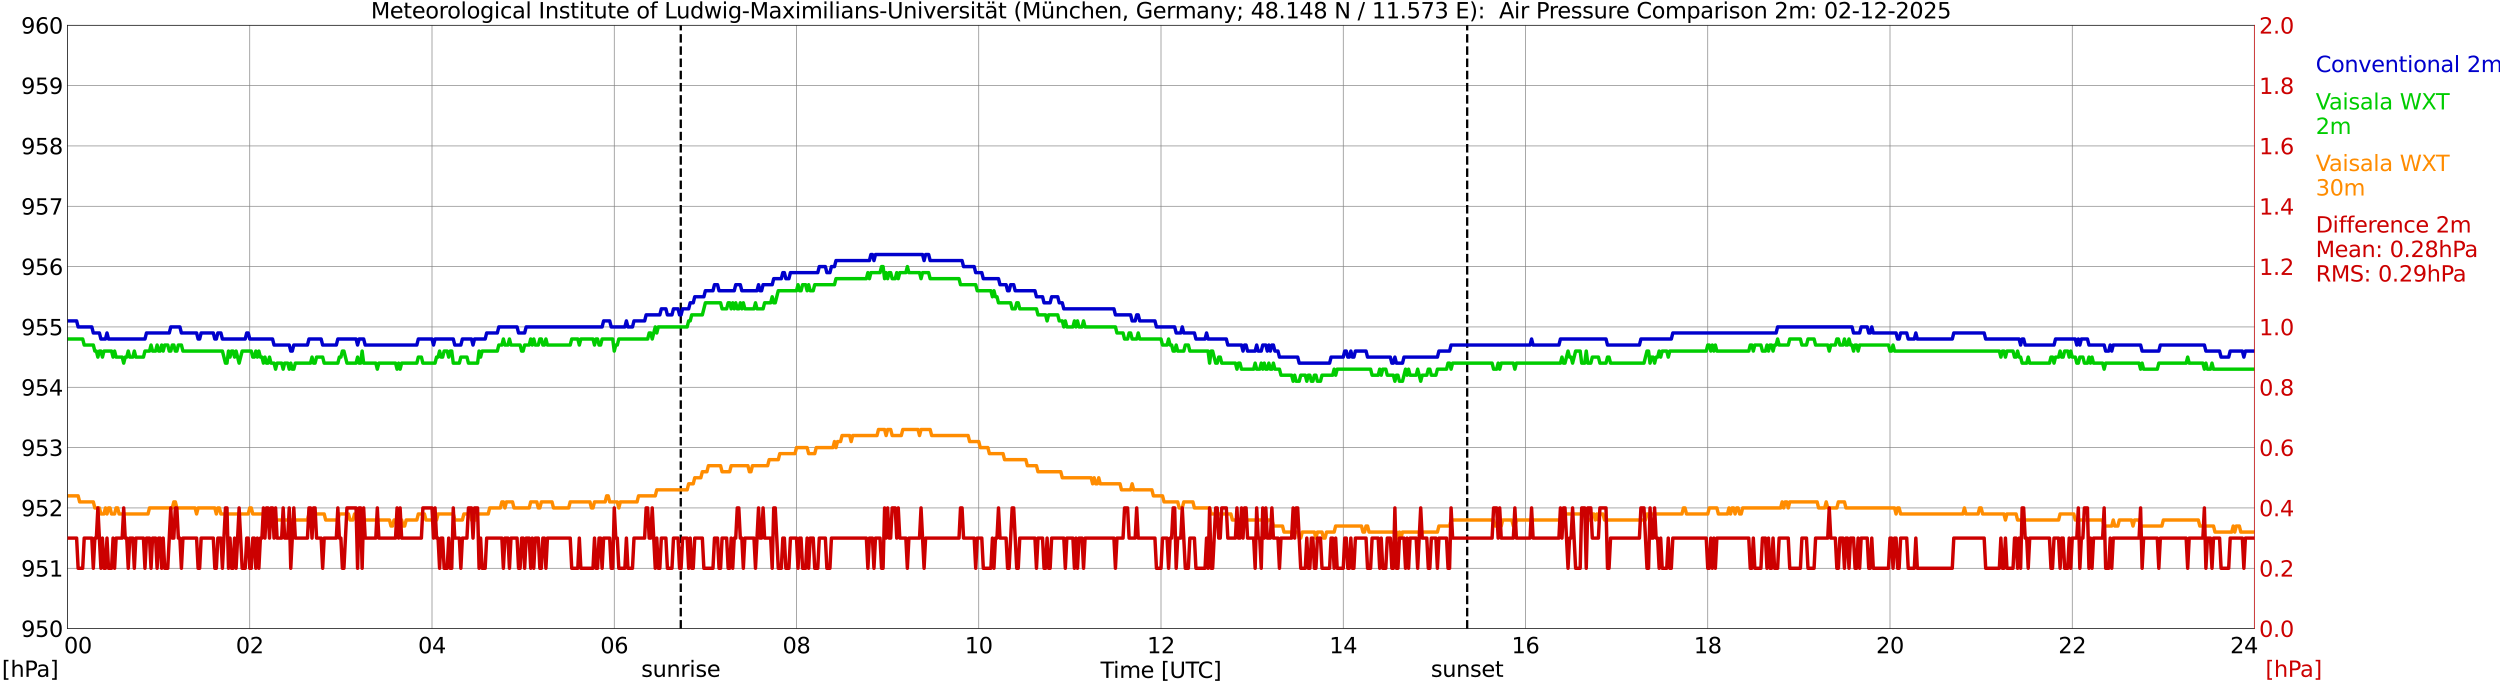 <?xml version="1.0" encoding="utf-8" standalone="no"?>
<!DOCTYPE svg PUBLIC "-//W3C//DTD SVG 1.1//EN"
  "http://www.w3.org/Graphics/SVG/1.1/DTD/svg11.dtd">
<svg xmlns:xlink="http://www.w3.org/1999/xlink" width="1085.4pt" height="296.64pt" viewBox="0 0 1085.4 296.64" xmlns="http://www.w3.org/2000/svg" version="1.1">
 <defs>
  <style type="text/css">*{stroke-linejoin: round; stroke-linecap: butt}</style>
 </defs>
 <g id="figure_1">
  <g id="patch_1">
   <path d="M 0 296.64 
L 1085.4 296.64 
L 1085.4 0 
L 0 0 
z
" style="fill: #ffffff"/>
  </g>
  <g id="axes_1">
   <g id="patch_2">
    <path d="M 29.306 272.909 
L 978.814 272.909 
L 978.814 10.976 
L 29.306 10.976 
z
" style="fill: #ffffff"/>
   </g>
   <g id="patch_3">
    <path d="M 978.814 272.909 
L 978.814 272.909 
L 978.814 10.976 
L 978.814 10.976 
z
" clip-path="url(#p596429bdf7)" style="fill: #d3d3d3; opacity: 0.25; stroke: #d3d3d3; stroke-linejoin: miter"/>
   </g>
   <g id="matplotlib.axis_1">
    <g id="xtick_1">
     <g id="line2d_1">
      <path d="M 29.306 272.909 
L 29.306 10.976 
" clip-path="url(#p596429bdf7)" style="fill: none; stroke: #808080; stroke-width: 0.3; stroke-linecap: square"/>
     </g>
     <g id="line2d_2"/>
     <g id="text_1">
      <!--    00 -->
      <g transform="translate(18.733 283.627) scale(0.095 -0.095)">
       <defs>
        <path id="DejaVuSans-20" transform="scale(0.016)"/>
        <path id="DejaVuSans-30" d="M 2034 4250 
Q 1547 4250 1301 3770 
Q 1056 3291 1056 2328 
Q 1056 1369 1301 889 
Q 1547 409 2034 409 
Q 2525 409 2770 889 
Q 3016 1369 3016 2328 
Q 3016 3291 2770 3770 
Q 2525 4250 2034 4250 
z
M 2034 4750 
Q 2819 4750 3233 4129 
Q 3647 3509 3647 2328 
Q 3647 1150 3233 529 
Q 2819 -91 2034 -91 
Q 1250 -91 836 529 
Q 422 1150 422 2328 
Q 422 3509 836 4129 
Q 1250 4750 2034 4750 
z
" transform="scale(0.016)"/>
       </defs>
       <use xlink:href="#DejaVuSans-20"/>
       <use xlink:href="#DejaVuSans-20" transform="translate(31.787 0)"/>
       <use xlink:href="#DejaVuSans-20" transform="translate(63.574 0)"/>
       <use xlink:href="#DejaVuSans-30" transform="translate(95.361 0)"/>
       <use xlink:href="#DejaVuSans-30" transform="translate(158.984 0)"/>
      </g>
     </g>
    </g>
    <g id="xtick_2">
     <g id="line2d_3">
      <path d="M 108.431 272.909 
L 108.431 10.976 
" clip-path="url(#p596429bdf7)" style="fill: none; stroke: #808080; stroke-width: 0.3; stroke-linecap: square"/>
     </g>
     <g id="line2d_4"/>
     <g id="text_2">
      <!-- 02 -->
      <g transform="translate(102.387 283.627) scale(0.095 -0.095)">
       <defs>
        <path id="DejaVuSans-32" d="M 1228 531 
L 3431 531 
L 3431 0 
L 469 0 
L 469 531 
Q 828 903 1448 1529 
Q 2069 2156 2228 2338 
Q 2531 2678 2651 2914 
Q 2772 3150 2772 3378 
Q 2772 3750 2511 3984 
Q 2250 4219 1831 4219 
Q 1534 4219 1204 4116 
Q 875 4013 500 3803 
L 500 4441 
Q 881 4594 1212 4672 
Q 1544 4750 1819 4750 
Q 2544 4750 2975 4387 
Q 3406 4025 3406 3419 
Q 3406 3131 3298 2873 
Q 3191 2616 2906 2266 
Q 2828 2175 2409 1742 
Q 1991 1309 1228 531 
z
" transform="scale(0.016)"/>
       </defs>
       <use xlink:href="#DejaVuSans-30"/>
       <use xlink:href="#DejaVuSans-32" transform="translate(63.623 0)"/>
      </g>
     </g>
    </g>
    <g id="xtick_3">
     <g id="line2d_5">
      <path d="M 187.557 272.909 
L 187.557 10.976 
" clip-path="url(#p596429bdf7)" style="fill: none; stroke: #808080; stroke-width: 0.3; stroke-linecap: square"/>
     </g>
     <g id="line2d_6"/>
     <g id="text_3">
      <!-- 04 -->
      <g transform="translate(181.513 283.627) scale(0.095 -0.095)">
       <defs>
        <path id="DejaVuSans-34" d="M 2419 4116 
L 825 1625 
L 2419 1625 
L 2419 4116 
z
M 2253 4666 
L 3047 4666 
L 3047 1625 
L 3713 1625 
L 3713 1100 
L 3047 1100 
L 3047 0 
L 2419 0 
L 2419 1100 
L 313 1100 
L 313 1709 
L 2253 4666 
z
" transform="scale(0.016)"/>
       </defs>
       <use xlink:href="#DejaVuSans-30"/>
       <use xlink:href="#DejaVuSans-34" transform="translate(63.623 0)"/>
      </g>
     </g>
    </g>
    <g id="xtick_4">
     <g id="line2d_7">
      <path d="M 266.683 272.909 
L 266.683 10.976 
" clip-path="url(#p596429bdf7)" style="fill: none; stroke: #808080; stroke-width: 0.3; stroke-linecap: square"/>
     </g>
     <g id="line2d_8"/>
     <g id="text_4">
      <!-- 06 -->
      <g transform="translate(260.638 283.627) scale(0.095 -0.095)">
       <defs>
        <path id="DejaVuSans-36" d="M 2113 2584 
Q 1688 2584 1439 2293 
Q 1191 2003 1191 1497 
Q 1191 994 1439 701 
Q 1688 409 2113 409 
Q 2538 409 2786 701 
Q 3034 994 3034 1497 
Q 3034 2003 2786 2293 
Q 2538 2584 2113 2584 
z
M 3366 4563 
L 3366 3988 
Q 3128 4100 2886 4159 
Q 2644 4219 2406 4219 
Q 1781 4219 1451 3797 
Q 1122 3375 1075 2522 
Q 1259 2794 1537 2939 
Q 1816 3084 2150 3084 
Q 2853 3084 3261 2657 
Q 3669 2231 3669 1497 
Q 3669 778 3244 343 
Q 2819 -91 2113 -91 
Q 1303 -91 875 529 
Q 447 1150 447 2328 
Q 447 3434 972 4092 
Q 1497 4750 2381 4750 
Q 2619 4750 2861 4703 
Q 3103 4656 3366 4563 
z
" transform="scale(0.016)"/>
       </defs>
       <use xlink:href="#DejaVuSans-30"/>
       <use xlink:href="#DejaVuSans-36" transform="translate(63.623 0)"/>
      </g>
     </g>
    </g>
    <g id="xtick_5">
     <g id="line2d_9">
      <path d="M 345.808 272.909 
L 345.808 10.976 
" clip-path="url(#p596429bdf7)" style="fill: none; stroke: #808080; stroke-width: 0.3; stroke-linecap: square"/>
     </g>
     <g id="line2d_10"/>
     <g id="text_5">
      <!-- 08 -->
      <g transform="translate(339.764 283.627) scale(0.095 -0.095)">
       <defs>
        <path id="DejaVuSans-38" d="M 2034 2216 
Q 1584 2216 1326 1975 
Q 1069 1734 1069 1313 
Q 1069 891 1326 650 
Q 1584 409 2034 409 
Q 2484 409 2743 651 
Q 3003 894 3003 1313 
Q 3003 1734 2745 1975 
Q 2488 2216 2034 2216 
z
M 1403 2484 
Q 997 2584 770 2862 
Q 544 3141 544 3541 
Q 544 4100 942 4425 
Q 1341 4750 2034 4750 
Q 2731 4750 3128 4425 
Q 3525 4100 3525 3541 
Q 3525 3141 3298 2862 
Q 3072 2584 2669 2484 
Q 3125 2378 3379 2068 
Q 3634 1759 3634 1313 
Q 3634 634 3220 271 
Q 2806 -91 2034 -91 
Q 1263 -91 848 271 
Q 434 634 434 1313 
Q 434 1759 690 2068 
Q 947 2378 1403 2484 
z
M 1172 3481 
Q 1172 3119 1398 2916 
Q 1625 2713 2034 2713 
Q 2441 2713 2670 2916 
Q 2900 3119 2900 3481 
Q 2900 3844 2670 4047 
Q 2441 4250 2034 4250 
Q 1625 4250 1398 4047 
Q 1172 3844 1172 3481 
z
" transform="scale(0.016)"/>
       </defs>
       <use xlink:href="#DejaVuSans-30"/>
       <use xlink:href="#DejaVuSans-38" transform="translate(63.623 0)"/>
      </g>
     </g>
    </g>
    <g id="xtick_6">
     <g id="line2d_11">
      <path d="M 424.934 272.909 
L 424.934 10.976 
" clip-path="url(#p596429bdf7)" style="fill: none; stroke: #808080; stroke-width: 0.3; stroke-linecap: square"/>
     </g>
     <g id="line2d_12"/>
     <g id="text_6">
      <!-- 10 -->
      <g transform="translate(418.89 283.627) scale(0.095 -0.095)">
       <defs>
        <path id="DejaVuSans-31" d="M 794 531 
L 1825 531 
L 1825 4091 
L 703 3866 
L 703 4441 
L 1819 4666 
L 2450 4666 
L 2450 531 
L 3481 531 
L 3481 0 
L 794 0 
L 794 531 
z
" transform="scale(0.016)"/>
       </defs>
       <use xlink:href="#DejaVuSans-31"/>
       <use xlink:href="#DejaVuSans-30" transform="translate(63.623 0)"/>
      </g>
     </g>
    </g>
    <g id="xtick_7">
     <g id="line2d_13">
      <path d="M 504.06 272.909 
L 504.06 10.976 
" clip-path="url(#p596429bdf7)" style="fill: none; stroke: #808080; stroke-width: 0.3; stroke-linecap: square"/>
     </g>
     <g id="line2d_14"/>
     <g id="text_7">
      <!-- 12 -->
      <g transform="translate(498.015 283.627) scale(0.095 -0.095)">
       <use xlink:href="#DejaVuSans-31"/>
       <use xlink:href="#DejaVuSans-32" transform="translate(63.623 0)"/>
      </g>
     </g>
    </g>
    <g id="xtick_8">
     <g id="line2d_15">
      <path d="M 583.185 272.909 
L 583.185 10.976 
" clip-path="url(#p596429bdf7)" style="fill: none; stroke: #808080; stroke-width: 0.3; stroke-linecap: square"/>
     </g>
     <g id="line2d_16"/>
     <g id="text_8">
      <!-- 14 -->
      <g transform="translate(577.141 283.627) scale(0.095 -0.095)">
       <use xlink:href="#DejaVuSans-31"/>
       <use xlink:href="#DejaVuSans-34" transform="translate(63.623 0)"/>
      </g>
     </g>
    </g>
    <g id="xtick_9">
     <g id="line2d_17">
      <path d="M 662.311 272.909 
L 662.311 10.976 
" clip-path="url(#p596429bdf7)" style="fill: none; stroke: #808080; stroke-width: 0.3; stroke-linecap: square"/>
     </g>
     <g id="line2d_18"/>
     <g id="text_9">
      <!-- 16 -->
      <g transform="translate(656.267 283.627) scale(0.095 -0.095)">
       <use xlink:href="#DejaVuSans-31"/>
       <use xlink:href="#DejaVuSans-36" transform="translate(63.623 0)"/>
      </g>
     </g>
    </g>
    <g id="xtick_10">
     <g id="line2d_19">
      <path d="M 741.437 272.909 
L 741.437 10.976 
" clip-path="url(#p596429bdf7)" style="fill: none; stroke: #808080; stroke-width: 0.3; stroke-linecap: square"/>
     </g>
     <g id="line2d_20"/>
     <g id="text_10">
      <!-- 18 -->
      <g transform="translate(735.392 283.627) scale(0.095 -0.095)">
       <use xlink:href="#DejaVuSans-31"/>
       <use xlink:href="#DejaVuSans-38" transform="translate(63.623 0)"/>
      </g>
     </g>
    </g>
    <g id="xtick_11">
     <g id="line2d_21">
      <path d="M 820.562 272.909 
L 820.562 10.976 
" clip-path="url(#p596429bdf7)" style="fill: none; stroke: #808080; stroke-width: 0.3; stroke-linecap: square"/>
     </g>
     <g id="line2d_22"/>
     <g id="text_11">
      <!-- 20 -->
      <g transform="translate(814.518 283.627) scale(0.095 -0.095)">
       <use xlink:href="#DejaVuSans-32"/>
       <use xlink:href="#DejaVuSans-30" transform="translate(63.623 0)"/>
      </g>
     </g>
    </g>
    <g id="xtick_12">
     <g id="line2d_23">
      <path d="M 899.688 272.909 
L 899.688 10.976 
" clip-path="url(#p596429bdf7)" style="fill: none; stroke: #808080; stroke-width: 0.3; stroke-linecap: square"/>
     </g>
     <g id="line2d_24"/>
     <g id="text_12">
      <!-- 22 -->
      <g transform="translate(893.644 283.627) scale(0.095 -0.095)">
       <use xlink:href="#DejaVuSans-32"/>
       <use xlink:href="#DejaVuSans-32" transform="translate(63.623 0)"/>
      </g>
     </g>
    </g>
    <g id="xtick_13">
     <g id="line2d_25">
      <path d="M 978.814 272.909 
L 978.814 10.976 
" clip-path="url(#p596429bdf7)" style="fill: none; stroke: #808080; stroke-width: 0.3; stroke-linecap: square"/>
     </g>
     <g id="line2d_26"/>
     <g id="text_13">
      <!-- 24    -->
      <g transform="translate(968.241 283.627) scale(0.095 -0.095)">
       <use xlink:href="#DejaVuSans-32"/>
       <use xlink:href="#DejaVuSans-34" transform="translate(63.623 0)"/>
       <use xlink:href="#DejaVuSans-20" transform="translate(127.246 0)"/>
       <use xlink:href="#DejaVuSans-20" transform="translate(159.033 0)"/>
       <use xlink:href="#DejaVuSans-20" transform="translate(190.82 0)"/>
      </g>
     </g>
    </g>
    <g id="text_14">
     <!-- Time [UTC] -->
     <g transform="translate(477.806 294.322) scale(0.095 -0.095)">
      <defs>
       <path id="DejaVuSans-54" d="M -19 4666 
L 3928 4666 
L 3928 4134 
L 2272 4134 
L 2272 0 
L 1638 0 
L 1638 4134 
L -19 4134 
L -19 4666 
z
" transform="scale(0.016)"/>
       <path id="DejaVuSans-69" d="M 603 3500 
L 1178 3500 
L 1178 0 
L 603 0 
L 603 3500 
z
M 603 4863 
L 1178 4863 
L 1178 4134 
L 603 4134 
L 603 4863 
z
" transform="scale(0.016)"/>
       <path id="DejaVuSans-6d" d="M 3328 2828 
Q 3544 3216 3844 3400 
Q 4144 3584 4550 3584 
Q 5097 3584 5394 3201 
Q 5691 2819 5691 2113 
L 5691 0 
L 5113 0 
L 5113 2094 
Q 5113 2597 4934 2840 
Q 4756 3084 4391 3084 
Q 3944 3084 3684 2787 
Q 3425 2491 3425 1978 
L 3425 0 
L 2847 0 
L 2847 2094 
Q 2847 2600 2669 2842 
Q 2491 3084 2119 3084 
Q 1678 3084 1418 2786 
Q 1159 2488 1159 1978 
L 1159 0 
L 581 0 
L 581 3500 
L 1159 3500 
L 1159 2956 
Q 1356 3278 1631 3431 
Q 1906 3584 2284 3584 
Q 2666 3584 2933 3390 
Q 3200 3197 3328 2828 
z
" transform="scale(0.016)"/>
       <path id="DejaVuSans-65" d="M 3597 1894 
L 3597 1613 
L 953 1613 
Q 991 1019 1311 708 
Q 1631 397 2203 397 
Q 2534 397 2845 478 
Q 3156 559 3463 722 
L 3463 178 
Q 3153 47 2828 -22 
Q 2503 -91 2169 -91 
Q 1331 -91 842 396 
Q 353 884 353 1716 
Q 353 2575 817 3079 
Q 1281 3584 2069 3584 
Q 2775 3584 3186 3129 
Q 3597 2675 3597 1894 
z
M 3022 2063 
Q 3016 2534 2758 2815 
Q 2500 3097 2075 3097 
Q 1594 3097 1305 2825 
Q 1016 2553 972 2059 
L 3022 2063 
z
" transform="scale(0.016)"/>
       <path id="DejaVuSans-5b" d="M 550 4863 
L 1875 4863 
L 1875 4416 
L 1125 4416 
L 1125 -397 
L 1875 -397 
L 1875 -844 
L 550 -844 
L 550 4863 
z
" transform="scale(0.016)"/>
       <path id="DejaVuSans-55" d="M 556 4666 
L 1191 4666 
L 1191 1831 
Q 1191 1081 1462 751 
Q 1734 422 2344 422 
Q 2950 422 3222 751 
Q 3494 1081 3494 1831 
L 3494 4666 
L 4128 4666 
L 4128 1753 
Q 4128 841 3676 375 
Q 3225 -91 2344 -91 
Q 1459 -91 1007 375 
Q 556 841 556 1753 
L 556 4666 
z
" transform="scale(0.016)"/>
       <path id="DejaVuSans-43" d="M 4122 4306 
L 4122 3641 
Q 3803 3938 3442 4084 
Q 3081 4231 2675 4231 
Q 1875 4231 1450 3742 
Q 1025 3253 1025 2328 
Q 1025 1406 1450 917 
Q 1875 428 2675 428 
Q 3081 428 3442 575 
Q 3803 722 4122 1019 
L 4122 359 
Q 3791 134 3420 21 
Q 3050 -91 2638 -91 
Q 1578 -91 968 557 
Q 359 1206 359 2328 
Q 359 3453 968 4101 
Q 1578 4750 2638 4750 
Q 3056 4750 3426 4639 
Q 3797 4528 4122 4306 
z
" transform="scale(0.016)"/>
       <path id="DejaVuSans-5d" d="M 1947 4863 
L 1947 -844 
L 622 -844 
L 622 -397 
L 1369 -397 
L 1369 4416 
L 622 4416 
L 622 4863 
L 1947 4863 
z
" transform="scale(0.016)"/>
      </defs>
      <use xlink:href="#DejaVuSans-54"/>
      <use xlink:href="#DejaVuSans-69" transform="translate(57.959 0)"/>
      <use xlink:href="#DejaVuSans-6d" transform="translate(85.742 0)"/>
      <use xlink:href="#DejaVuSans-65" transform="translate(183.154 0)"/>
      <use xlink:href="#DejaVuSans-20" transform="translate(244.678 0)"/>
      <use xlink:href="#DejaVuSans-5b" transform="translate(276.465 0)"/>
      <use xlink:href="#DejaVuSans-55" transform="translate(315.479 0)"/>
      <use xlink:href="#DejaVuSans-54" transform="translate(388.672 0)"/>
      <use xlink:href="#DejaVuSans-43" transform="translate(443.881 0)"/>
      <use xlink:href="#DejaVuSans-5d" transform="translate(513.705 0)"/>
     </g>
    </g>
   </g>
   <g id="matplotlib.axis_2">
    <g id="ytick_1">
     <g id="line2d_27">
      <path d="M 29.306 272.909 
L 978.814 272.909 
" clip-path="url(#p596429bdf7)" style="fill: none; stroke: #808080; stroke-width: 0.3; stroke-linecap: square"/>
     </g>
     <g id="line2d_28"/>
     <g id="text_15">
      <!-- 950 -->
      <g transform="translate(9.173 276.518) scale(0.095 -0.095)">
       <defs>
        <path id="DejaVuSans-39" d="M 703 97 
L 703 672 
Q 941 559 1184 500 
Q 1428 441 1663 441 
Q 2288 441 2617 861 
Q 2947 1281 2994 2138 
Q 2813 1869 2534 1725 
Q 2256 1581 1919 1581 
Q 1219 1581 811 2004 
Q 403 2428 403 3163 
Q 403 3881 828 4315 
Q 1253 4750 1959 4750 
Q 2769 4750 3195 4129 
Q 3622 3509 3622 2328 
Q 3622 1225 3098 567 
Q 2575 -91 1691 -91 
Q 1453 -91 1209 -44 
Q 966 3 703 97 
z
M 1959 2075 
Q 2384 2075 2632 2365 
Q 2881 2656 2881 3163 
Q 2881 3666 2632 3958 
Q 2384 4250 1959 4250 
Q 1534 4250 1286 3958 
Q 1038 3666 1038 3163 
Q 1038 2656 1286 2365 
Q 1534 2075 1959 2075 
z
" transform="scale(0.016)"/>
        <path id="DejaVuSans-35" d="M 691 4666 
L 3169 4666 
L 3169 4134 
L 1269 4134 
L 1269 2991 
Q 1406 3038 1543 3061 
Q 1681 3084 1819 3084 
Q 2600 3084 3056 2656 
Q 3513 2228 3513 1497 
Q 3513 744 3044 326 
Q 2575 -91 1722 -91 
Q 1428 -91 1123 -41 
Q 819 9 494 109 
L 494 744 
Q 775 591 1075 516 
Q 1375 441 1709 441 
Q 2250 441 2565 725 
Q 2881 1009 2881 1497 
Q 2881 1984 2565 2268 
Q 2250 2553 1709 2553 
Q 1456 2553 1204 2497 
Q 953 2441 691 2322 
L 691 4666 
z
" transform="scale(0.016)"/>
       </defs>
       <use xlink:href="#DejaVuSans-39"/>
       <use xlink:href="#DejaVuSans-35" transform="translate(63.623 0)"/>
       <use xlink:href="#DejaVuSans-30" transform="translate(127.246 0)"/>
      </g>
     </g>
    </g>
    <g id="ytick_2">
     <g id="line2d_29">
      <path d="M 29.306 246.715 
L 978.814 246.715 
" clip-path="url(#p596429bdf7)" style="fill: none; stroke: #808080; stroke-width: 0.3; stroke-linecap: square"/>
     </g>
     <g id="line2d_30"/>
     <g id="text_16">
      <!-- 951 -->
      <g transform="translate(9.173 250.325) scale(0.095 -0.095)">
       <use xlink:href="#DejaVuSans-39"/>
       <use xlink:href="#DejaVuSans-35" transform="translate(63.623 0)"/>
       <use xlink:href="#DejaVuSans-31" transform="translate(127.246 0)"/>
      </g>
     </g>
    </g>
    <g id="ytick_3">
     <g id="line2d_31">
      <path d="M 29.306 220.522 
L 978.814 220.522 
" clip-path="url(#p596429bdf7)" style="fill: none; stroke: #808080; stroke-width: 0.3; stroke-linecap: square"/>
     </g>
     <g id="line2d_32"/>
     <g id="text_17">
      <!-- 952 -->
      <g transform="translate(9.173 224.131) scale(0.095 -0.095)">
       <use xlink:href="#DejaVuSans-39"/>
       <use xlink:href="#DejaVuSans-35" transform="translate(63.623 0)"/>
       <use xlink:href="#DejaVuSans-32" transform="translate(127.246 0)"/>
      </g>
     </g>
    </g>
    <g id="ytick_4">
     <g id="line2d_33">
      <path d="M 29.306 194.329 
L 978.814 194.329 
" clip-path="url(#p596429bdf7)" style="fill: none; stroke: #808080; stroke-width: 0.3; stroke-linecap: square"/>
     </g>
     <g id="line2d_34"/>
     <g id="text_18">
      <!-- 953 -->
      <g transform="translate(9.173 197.938) scale(0.095 -0.095)">
       <defs>
        <path id="DejaVuSans-33" d="M 2597 2516 
Q 3050 2419 3304 2112 
Q 3559 1806 3559 1356 
Q 3559 666 3084 287 
Q 2609 -91 1734 -91 
Q 1441 -91 1130 -33 
Q 819 25 488 141 
L 488 750 
Q 750 597 1062 519 
Q 1375 441 1716 441 
Q 2309 441 2620 675 
Q 2931 909 2931 1356 
Q 2931 1769 2642 2001 
Q 2353 2234 1838 2234 
L 1294 2234 
L 1294 2753 
L 1863 2753 
Q 2328 2753 2575 2939 
Q 2822 3125 2822 3475 
Q 2822 3834 2567 4026 
Q 2313 4219 1838 4219 
Q 1578 4219 1281 4162 
Q 984 4106 628 3988 
L 628 4550 
Q 988 4650 1302 4700 
Q 1616 4750 1894 4750 
Q 2613 4750 3031 4423 
Q 3450 4097 3450 3541 
Q 3450 3153 3228 2886 
Q 3006 2619 2597 2516 
z
" transform="scale(0.016)"/>
       </defs>
       <use xlink:href="#DejaVuSans-39"/>
       <use xlink:href="#DejaVuSans-35" transform="translate(63.623 0)"/>
       <use xlink:href="#DejaVuSans-33" transform="translate(127.246 0)"/>
      </g>
     </g>
    </g>
    <g id="ytick_5">
     <g id="line2d_35">
      <path d="M 29.306 168.136 
L 978.814 168.136 
" clip-path="url(#p596429bdf7)" style="fill: none; stroke: #808080; stroke-width: 0.3; stroke-linecap: square"/>
     </g>
     <g id="line2d_36"/>
     <g id="text_19">
      <!-- 954 -->
      <g transform="translate(9.173 171.745) scale(0.095 -0.095)">
       <use xlink:href="#DejaVuSans-39"/>
       <use xlink:href="#DejaVuSans-35" transform="translate(63.623 0)"/>
       <use xlink:href="#DejaVuSans-34" transform="translate(127.246 0)"/>
      </g>
     </g>
    </g>
    <g id="ytick_6">
     <g id="line2d_37">
      <path d="M 29.306 141.942 
L 978.814 141.942 
" clip-path="url(#p596429bdf7)" style="fill: none; stroke: #808080; stroke-width: 0.3; stroke-linecap: square"/>
     </g>
     <g id="line2d_38"/>
     <g id="text_20">
      <!-- 955 -->
      <g transform="translate(9.173 145.551) scale(0.095 -0.095)">
       <use xlink:href="#DejaVuSans-39"/>
       <use xlink:href="#DejaVuSans-35" transform="translate(63.623 0)"/>
       <use xlink:href="#DejaVuSans-35" transform="translate(127.246 0)"/>
      </g>
     </g>
    </g>
    <g id="ytick_7">
     <g id="line2d_39">
      <path d="M 29.306 115.749 
L 978.814 115.749 
" clip-path="url(#p596429bdf7)" style="fill: none; stroke: #808080; stroke-width: 0.3; stroke-linecap: square"/>
     </g>
     <g id="line2d_40"/>
     <g id="text_21">
      <!-- 956 -->
      <g transform="translate(9.173 119.358) scale(0.095 -0.095)">
       <use xlink:href="#DejaVuSans-39"/>
       <use xlink:href="#DejaVuSans-35" transform="translate(63.623 0)"/>
       <use xlink:href="#DejaVuSans-36" transform="translate(127.246 0)"/>
      </g>
     </g>
    </g>
    <g id="ytick_8">
     <g id="line2d_41">
      <path d="M 29.306 89.556 
L 978.814 89.556 
" clip-path="url(#p596429bdf7)" style="fill: none; stroke: #808080; stroke-width: 0.3; stroke-linecap: square"/>
     </g>
     <g id="line2d_42"/>
     <g id="text_22">
      <!-- 957 -->
      <g transform="translate(9.173 93.165) scale(0.095 -0.095)">
       <defs>
        <path id="DejaVuSans-37" d="M 525 4666 
L 3525 4666 
L 3525 4397 
L 1831 0 
L 1172 0 
L 2766 4134 
L 525 4134 
L 525 4666 
z
" transform="scale(0.016)"/>
       </defs>
       <use xlink:href="#DejaVuSans-39"/>
       <use xlink:href="#DejaVuSans-35" transform="translate(63.623 0)"/>
       <use xlink:href="#DejaVuSans-37" transform="translate(127.246 0)"/>
      </g>
     </g>
    </g>
    <g id="ytick_9">
     <g id="line2d_43">
      <path d="M 29.306 63.362 
L 978.814 63.362 
" clip-path="url(#p596429bdf7)" style="fill: none; stroke: #808080; stroke-width: 0.3; stroke-linecap: square"/>
     </g>
     <g id="line2d_44"/>
     <g id="text_23">
      <!-- 958 -->
      <g transform="translate(9.173 66.972) scale(0.095 -0.095)">
       <use xlink:href="#DejaVuSans-39"/>
       <use xlink:href="#DejaVuSans-35" transform="translate(63.623 0)"/>
       <use xlink:href="#DejaVuSans-38" transform="translate(127.246 0)"/>
      </g>
     </g>
    </g>
    <g id="ytick_10">
     <g id="line2d_45">
      <path d="M 29.306 37.169 
L 978.814 37.169 
" clip-path="url(#p596429bdf7)" style="fill: none; stroke: #808080; stroke-width: 0.3; stroke-linecap: square"/>
     </g>
     <g id="line2d_46"/>
     <g id="text_24">
      <!-- 959 -->
      <g transform="translate(9.173 40.778) scale(0.095 -0.095)">
       <use xlink:href="#DejaVuSans-39"/>
       <use xlink:href="#DejaVuSans-35" transform="translate(63.623 0)"/>
       <use xlink:href="#DejaVuSans-39" transform="translate(127.246 0)"/>
      </g>
     </g>
    </g>
    <g id="ytick_11">
     <g id="line2d_47">
      <path d="M 29.306 10.976 
L 978.814 10.976 
" clip-path="url(#p596429bdf7)" style="fill: none; stroke: #808080; stroke-width: 0.3; stroke-linecap: square"/>
     </g>
     <g id="line2d_48"/>
     <g id="text_25">
      <!-- 960 -->
      <g transform="translate(9.173 14.585) scale(0.095 -0.095)">
       <use xlink:href="#DejaVuSans-39"/>
       <use xlink:href="#DejaVuSans-36" transform="translate(63.623 0)"/>
       <use xlink:href="#DejaVuSans-30" transform="translate(127.246 0)"/>
      </g>
     </g>
    </g>
   </g>
   <g id="line2d_49">
    <path d="M 295.564 272.909 
L 295.564 10.976 
" clip-path="url(#p596429bdf7)" style="fill: none; stroke-dasharray: 3.7,1.6; stroke-dashoffset: 0; stroke: #000000"/>
   </g>
   <g id="line2d_50">
    <path d="M 636.991 272.909 
L 636.991 10.976 
" clip-path="url(#p596429bdf7)" style="fill: none; stroke-dasharray: 3.7,1.6; stroke-dashoffset: 0; stroke: #000000"/>
   </g>
   <g id="line2d_51">
    <path d="M 29.306 139.323 
L 33.262 139.323 
L 33.921 141.942 
L 39.856 141.942 
L 40.515 144.562 
L 43.153 144.562 
L 43.812 147.181 
L 45.79 147.181 
L 46.45 144.562 
L 47.109 147.181 
L 62.934 147.181 
L 63.594 144.562 
L 73.484 144.562 
L 74.144 141.942 
L 78.1 141.942 
L 78.759 144.562 
L 85.353 144.562 
L 86.013 147.181 
L 86.672 147.181 
L 87.331 144.562 
L 92.606 144.562 
L 93.266 147.181 
L 93.925 147.181 
L 94.584 144.562 
L 95.903 144.562 
L 96.563 147.181 
L 106.453 147.181 
L 107.113 144.562 
L 107.772 144.562 
L 108.431 147.181 
L 118.322 147.181 
L 118.982 149.8 
L 125.575 149.8 
L 126.235 152.42 
L 126.894 152.42 
L 127.553 149.8 
L 133.488 149.8 
L 134.147 147.181 
L 139.422 147.181 
L 140.082 149.8 
L 146.016 149.8 
L 146.676 147.181 
L 154.588 147.181 
L 155.247 149.8 
L 155.907 147.181 
L 157.885 147.181 
L 158.544 149.8 
L 180.963 149.8 
L 181.623 147.181 
L 187.557 147.181 
L 188.216 149.8 
L 188.876 147.181 
L 196.788 147.181 
L 197.448 149.8 
L 200.085 149.8 
L 200.745 147.181 
L 204.701 147.181 
L 205.36 149.8 
L 206.02 147.181 
L 210.635 147.181 
L 211.295 144.562 
L 215.91 144.562 
L 216.57 141.942 
L 224.482 141.942 
L 225.142 144.562 
L 227.779 144.562 
L 228.439 141.942 
L 261.408 141.942 
L 262.067 139.323 
L 264.705 139.323 
L 265.364 141.942 
L 271.298 141.942 
L 271.958 139.323 
L 272.617 141.942 
L 274.595 141.942 
L 275.255 139.323 
L 279.87 139.323 
L 280.53 136.704 
L 286.464 136.704 
L 287.124 134.084 
L 289.102 134.084 
L 289.761 136.704 
L 291.739 136.704 
L 292.399 134.084 
L 294.377 134.084 
L 295.036 136.704 
L 295.696 136.704 
L 296.355 134.084 
L 298.992 134.084 
L 299.652 131.465 
L 300.971 131.465 
L 301.63 128.846 
L 305.586 128.846 
L 306.246 126.226 
L 309.543 126.226 
L 310.202 123.607 
L 311.521 123.607 
L 312.18 126.226 
L 318.774 126.226 
L 319.433 123.607 
L 321.411 123.607 
L 322.071 126.226 
L 328.665 126.226 
L 329.324 123.607 
L 329.983 126.226 
L 330.643 126.226 
L 331.302 123.607 
L 335.258 123.607 
L 335.918 120.988 
L 339.215 120.988 
L 339.874 118.368 
L 340.533 118.368 
L 341.193 120.988 
L 342.512 120.988 
L 343.171 118.368 
L 355.04 118.368 
L 355.699 115.749 
L 358.337 115.749 
L 358.996 118.368 
L 360.315 118.368 
L 360.974 115.749 
L 362.293 115.749 
L 362.952 113.13 
L 377.459 113.13 
L 378.118 110.51 
L 378.777 110.51 
L 379.437 113.13 
L 380.096 110.51 
L 400.537 110.51 
L 401.196 113.13 
L 401.856 110.51 
L 403.175 110.51 
L 403.834 113.13 
L 417.681 113.13 
L 418.34 115.749 
L 422.956 115.749 
L 423.615 118.368 
L 426.253 118.368 
L 426.912 120.988 
L 433.506 120.988 
L 434.165 123.607 
L 436.803 123.607 
L 437.462 126.226 
L 438.122 126.226 
L 438.781 123.607 
L 440.1 123.607 
L 440.759 126.226 
L 449.331 126.226 
L 449.991 128.846 
L 452.628 128.846 
L 453.287 131.465 
L 455.925 131.465 
L 456.584 128.846 
L 459.222 128.846 
L 459.881 131.465 
L 461.2 131.465 
L 461.859 134.084 
L 483.619 134.084 
L 484.278 136.704 
L 490.872 136.704 
L 491.532 139.323 
L 492.85 139.323 
L 493.51 136.704 
L 494.169 136.704 
L 494.828 139.323 
L 501.422 139.323 
L 502.082 141.942 
L 509.994 141.942 
L 510.654 144.562 
L 512.632 144.562 
L 513.291 141.942 
L 513.95 144.562 
L 518.566 144.562 
L 519.226 147.181 
L 523.182 147.181 
L 523.841 144.562 
L 524.501 147.181 
L 532.413 147.181 
L 533.073 149.8 
L 539.007 149.8 
L 539.666 152.42 
L 540.326 149.8 
L 540.985 149.8 
L 541.644 152.42 
L 544.941 152.42 
L 545.601 149.8 
L 546.26 152.42 
L 547.579 152.42 
L 548.238 149.8 
L 549.557 149.8 
L 550.216 152.42 
L 550.876 149.8 
L 551.535 152.42 
L 552.195 149.8 
L 552.854 149.8 
L 553.513 152.42 
L 554.832 152.42 
L 555.491 155.039 
L 563.404 155.039 
L 564.063 157.658 
L 577.251 157.658 
L 577.91 155.039 
L 583.185 155.039 
L 583.845 152.42 
L 584.504 152.42 
L 585.164 155.039 
L 585.823 155.039 
L 586.482 152.42 
L 587.142 155.039 
L 587.801 155.039 
L 588.46 152.42 
L 593.076 152.42 
L 593.736 155.039 
L 603.626 155.039 
L 604.286 157.658 
L 604.945 157.658 
L 605.604 155.039 
L 606.264 157.658 
L 608.901 157.658 
L 609.561 155.039 
L 624.067 155.039 
L 624.726 152.42 
L 629.342 152.42 
L 630.001 149.8 
L 664.289 149.8 
L 664.949 147.181 
L 665.608 149.8 
L 676.817 149.8 
L 677.477 147.181 
L 697.258 147.181 
L 697.918 149.8 
L 711.765 149.8 
L 712.424 147.181 
L 725.612 147.181 
L 726.271 144.562 
L 771.109 144.562 
L 771.768 141.942 
L 804.078 141.942 
L 804.737 144.562 
L 807.375 144.562 
L 808.034 141.942 
L 810.672 141.942 
L 811.331 144.562 
L 811.99 144.562 
L 812.65 141.942 
L 813.309 144.562 
L 823.2 144.562 
L 823.859 147.181 
L 824.519 147.181 
L 825.178 144.562 
L 827.816 144.562 
L 828.475 147.181 
L 831.112 147.181 
L 831.772 144.562 
L 832.431 147.181 
L 847.597 147.181 
L 848.256 144.562 
L 861.444 144.562 
L 862.103 147.181 
L 876.61 147.181 
L 877.269 149.8 
L 877.929 147.181 
L 878.588 147.181 
L 879.247 149.8 
L 891.775 149.8 
L 892.435 147.181 
L 901.007 147.181 
L 901.666 149.8 
L 902.326 147.181 
L 902.985 149.8 
L 903.644 147.181 
L 906.282 147.181 
L 906.941 149.8 
L 913.535 149.8 
L 914.194 152.42 
L 915.513 152.42 
L 916.173 149.8 
L 916.832 152.42 
L 917.491 149.8 
L 929.36 149.8 
L 930.02 152.42 
L 937.273 152.42 
L 937.932 149.8 
L 957.054 149.8 
L 957.714 152.42 
L 963.648 152.42 
L 964.307 155.039 
L 967.604 155.039 
L 968.264 152.42 
L 973.539 152.42 
L 974.198 155.039 
L 974.857 152.42 
L 978.154 152.42 
L 978.154 152.42 
" clip-path="url(#p596429bdf7)" style="fill: none; stroke: #0000cc; stroke-width: 1.5; stroke-linecap: square"/>
   </g>
   <g id="line2d_52">
    <path d="M 29.306 147.181 
L 35.9 147.181 
L 36.559 149.8 
L 40.515 149.8 
L 41.175 152.42 
L 41.834 152.42 
L 42.493 155.039 
L 43.153 152.42 
L 43.812 152.42 
L 44.472 155.039 
L 45.131 152.42 
L 48.428 152.42 
L 49.087 155.039 
L 49.747 152.42 
L 50.406 155.039 
L 53.043 155.039 
L 53.703 157.658 
L 54.362 155.039 
L 55.022 155.039 
L 55.681 152.42 
L 56.34 155.039 
L 57.659 155.039 
L 58.319 152.42 
L 58.978 155.039 
L 62.275 155.039 
L 62.934 152.42 
L 64.912 152.42 
L 65.572 149.8 
L 66.231 152.42 
L 67.55 152.42 
L 68.209 149.8 
L 68.869 152.42 
L 69.528 152.42 
L 70.187 149.8 
L 70.847 152.42 
L 71.506 149.8 
L 72.825 149.8 
L 73.484 152.42 
L 74.144 152.42 
L 74.803 149.8 
L 75.462 149.8 
L 76.122 152.42 
L 76.781 152.42 
L 77.441 149.8 
L 78.759 149.8 
L 79.419 152.42 
L 96.563 152.42 
L 97.881 157.658 
L 98.541 157.658 
L 99.2 152.42 
L 99.86 155.039 
L 100.519 152.42 
L 101.178 152.42 
L 101.838 155.039 
L 102.497 152.42 
L 103.816 157.658 
L 105.135 152.42 
L 109.091 152.42 
L 109.75 155.039 
L 110.41 155.039 
L 111.069 152.42 
L 111.728 155.039 
L 112.388 152.42 
L 113.047 155.039 
L 113.707 155.039 
L 114.366 157.658 
L 115.025 155.039 
L 115.685 157.658 
L 116.344 157.658 
L 117.003 155.039 
L 117.663 157.658 
L 118.982 157.658 
L 119.641 160.278 
L 120.3 157.658 
L 122.278 157.658 
L 122.938 160.278 
L 123.597 157.658 
L 124.916 157.658 
L 125.575 160.278 
L 126.235 157.658 
L 126.894 160.278 
L 127.553 160.278 
L 128.213 157.658 
L 134.807 157.658 
L 135.466 155.039 
L 136.125 157.658 
L 136.785 157.658 
L 137.444 155.039 
L 140.082 155.039 
L 140.741 157.658 
L 146.676 157.658 
L 147.335 155.039 
L 147.994 155.039 
L 148.654 152.42 
L 149.313 152.42 
L 150.632 157.658 
L 154.588 157.658 
L 155.247 155.039 
L 155.907 157.658 
L 156.566 157.658 
L 157.226 152.42 
L 157.885 157.658 
L 163.16 157.658 
L 163.819 160.278 
L 164.479 157.658 
L 171.732 157.658 
L 172.391 160.278 
L 173.051 157.658 
L 173.71 160.278 
L 174.37 157.658 
L 180.963 157.658 
L 181.623 155.039 
L 182.941 155.039 
L 183.601 157.658 
L 188.876 157.658 
L 189.535 155.039 
L 190.195 155.039 
L 190.854 152.42 
L 191.513 155.039 
L 192.173 155.039 
L 192.832 152.42 
L 194.151 152.42 
L 194.81 155.039 
L 195.47 152.42 
L 196.129 152.42 
L 196.788 157.658 
L 199.426 157.658 
L 200.085 155.039 
L 202.723 155.039 
L 203.382 157.658 
L 207.339 157.658 
L 207.998 152.42 
L 208.657 155.039 
L 209.317 152.42 
L 215.91 152.42 
L 216.57 149.8 
L 217.889 149.8 
L 218.548 147.181 
L 219.207 149.8 
L 220.526 149.8 
L 221.186 147.181 
L 221.845 149.8 
L 225.801 149.8 
L 226.461 152.42 
L 227.12 152.42 
L 227.779 149.8 
L 229.757 149.8 
L 230.417 147.181 
L 231.076 149.8 
L 231.736 147.181 
L 232.395 149.8 
L 233.714 149.8 
L 234.373 147.181 
L 235.033 147.181 
L 235.692 149.8 
L 236.351 149.8 
L 237.011 147.181 
L 237.67 149.8 
L 247.561 149.8 
L 248.22 147.181 
L 250.858 147.181 
L 251.517 149.8 
L 252.176 147.181 
L 257.451 147.181 
L 258.111 149.8 
L 258.77 147.181 
L 259.43 147.181 
L 260.089 149.8 
L 260.748 149.8 
L 261.408 147.181 
L 266.023 147.181 
L 266.683 152.42 
L 267.342 149.8 
L 268.002 149.8 
L 268.661 147.181 
L 281.189 147.181 
L 281.849 144.562 
L 282.508 144.562 
L 283.167 147.181 
L 284.486 141.942 
L 285.145 144.562 
L 285.805 141.942 
L 298.333 141.942 
L 298.992 139.323 
L 299.652 139.323 
L 300.311 136.704 
L 304.927 136.704 
L 306.246 131.465 
L 312.839 131.465 
L 313.499 134.084 
L 315.477 134.084 
L 316.136 131.465 
L 316.796 131.465 
L 317.455 134.084 
L 318.114 131.465 
L 318.774 134.084 
L 319.433 131.465 
L 320.093 134.084 
L 320.752 134.084 
L 321.411 131.465 
L 322.071 134.084 
L 322.73 131.465 
L 323.39 134.084 
L 327.346 134.084 
L 328.005 131.465 
L 328.665 134.084 
L 331.302 134.084 
L 331.961 131.465 
L 334.599 131.465 
L 335.258 128.846 
L 335.918 131.465 
L 336.577 131.465 
L 337.896 126.226 
L 345.808 126.226 
L 346.468 123.607 
L 347.127 126.226 
L 347.787 126.226 
L 348.446 123.607 
L 349.765 123.607 
L 350.424 126.226 
L 351.083 123.607 
L 351.743 126.226 
L 353.062 126.226 
L 353.721 123.607 
L 362.293 123.607 
L 362.952 120.988 
L 376.14 120.988 
L 376.799 118.368 
L 377.459 120.988 
L 378.118 118.368 
L 382.074 118.368 
L 382.734 115.749 
L 383.393 115.749 
L 384.053 120.988 
L 384.712 118.368 
L 385.371 120.988 
L 386.031 118.368 
L 386.69 118.368 
L 387.349 120.988 
L 388.668 120.988 
L 389.328 118.368 
L 389.987 120.988 
L 390.646 118.368 
L 393.284 118.368 
L 393.943 115.749 
L 394.603 118.368 
L 399.218 118.368 
L 399.878 120.988 
L 400.537 118.368 
L 403.175 118.368 
L 403.834 120.988 
L 416.362 120.988 
L 417.022 123.607 
L 423.615 123.607 
L 424.275 126.226 
L 430.209 126.226 
L 430.869 128.846 
L 431.528 126.226 
L 432.187 128.846 
L 432.847 128.846 
L 433.506 131.465 
L 438.781 131.465 
L 439.44 134.084 
L 440.759 134.084 
L 441.419 131.465 
L 442.078 131.465 
L 442.737 134.084 
L 449.991 134.084 
L 450.65 136.704 
L 453.947 136.704 
L 454.606 139.323 
L 455.266 136.704 
L 459.222 136.704 
L 459.881 139.323 
L 461.2 139.323 
L 461.859 141.942 
L 462.519 139.323 
L 463.178 141.942 
L 465.816 141.942 
L 466.475 139.323 
L 467.134 141.942 
L 467.794 139.323 
L 468.453 141.942 
L 469.772 141.942 
L 470.431 139.323 
L 471.091 141.942 
L 484.278 141.942 
L 484.938 144.562 
L 487.575 144.562 
L 488.235 147.181 
L 489.553 147.181 
L 490.213 144.562 
L 490.872 144.562 
L 491.532 147.181 
L 493.51 147.181 
L 494.169 144.562 
L 494.828 147.181 
L 504.06 147.181 
L 504.719 149.8 
L 506.697 149.8 
L 507.357 147.181 
L 508.016 149.8 
L 508.675 149.8 
L 509.335 152.42 
L 509.994 152.42 
L 510.654 149.8 
L 511.313 152.42 
L 513.95 152.42 
L 514.61 149.8 
L 515.929 149.8 
L 516.588 152.42 
L 524.501 152.42 
L 525.16 157.658 
L 525.819 152.42 
L 526.479 152.42 
L 527.797 157.658 
L 528.457 157.658 
L 529.116 155.039 
L 529.776 155.039 
L 530.435 157.658 
L 536.369 157.658 
L 537.029 160.278 
L 537.688 157.658 
L 538.348 157.658 
L 539.007 160.278 
L 544.282 160.278 
L 544.941 157.658 
L 545.601 160.278 
L 546.919 160.278 
L 547.579 157.658 
L 548.238 160.278 
L 548.898 157.658 
L 549.557 160.278 
L 550.216 160.278 
L 550.876 157.658 
L 551.535 160.278 
L 552.195 160.278 
L 552.854 157.658 
L 553.513 160.278 
L 555.491 160.278 
L 556.151 162.897 
L 560.766 162.897 
L 561.426 165.516 
L 562.085 162.897 
L 562.745 165.516 
L 564.063 165.516 
L 564.723 162.897 
L 566.701 162.897 
L 567.36 165.516 
L 568.02 162.897 
L 568.679 162.897 
L 569.338 165.516 
L 569.998 165.516 
L 570.657 162.897 
L 571.317 162.897 
L 571.976 165.516 
L 573.295 165.516 
L 573.954 162.897 
L 578.57 162.897 
L 579.229 160.278 
L 579.889 162.897 
L 580.548 160.278 
L 595.054 160.278 
L 595.714 162.897 
L 598.351 162.897 
L 599.011 160.278 
L 599.67 162.897 
L 600.329 160.278 
L 601.648 160.278 
L 602.307 162.897 
L 604.945 162.897 
L 605.604 165.516 
L 606.264 162.897 
L 606.923 162.897 
L 607.582 165.516 
L 608.901 165.516 
L 610.22 160.278 
L 610.879 162.897 
L 611.539 160.278 
L 612.198 162.897 
L 614.836 162.897 
L 615.495 160.278 
L 616.814 165.516 
L 617.473 162.897 
L 619.451 162.897 
L 620.111 160.278 
L 620.77 160.278 
L 621.429 162.897 
L 623.408 162.897 
L 624.067 160.278 
L 628.023 160.278 
L 628.683 157.658 
L 629.342 157.658 
L 630.001 160.278 
L 630.661 157.658 
L 647.805 157.658 
L 648.464 160.278 
L 649.783 160.278 
L 650.442 157.658 
L 651.102 160.278 
L 651.761 157.658 
L 657.036 157.658 
L 657.695 160.278 
L 658.355 157.658 
L 677.477 157.658 
L 678.136 155.039 
L 678.796 157.658 
L 679.455 157.658 
L 680.774 152.42 
L 681.433 155.039 
L 682.092 155.039 
L 682.752 157.658 
L 684.071 152.42 
L 686.049 152.42 
L 686.708 157.658 
L 688.027 157.658 
L 688.686 152.42 
L 689.346 157.658 
L 690.664 157.658 
L 691.324 155.039 
L 693.961 155.039 
L 694.621 157.658 
L 697.258 157.658 
L 697.918 155.039 
L 698.577 155.039 
L 699.236 157.658 
L 713.743 157.658 
L 715.062 152.42 
L 715.721 152.42 
L 716.38 157.658 
L 717.04 155.039 
L 717.699 155.039 
L 718.358 157.658 
L 719.018 155.039 
L 719.677 155.039 
L 720.337 152.42 
L 720.996 155.039 
L 721.655 152.42 
L 723.633 152.42 
L 724.293 155.039 
L 724.952 152.42 
L 740.777 152.42 
L 741.437 149.8 
L 742.096 149.8 
L 742.756 152.42 
L 743.415 149.8 
L 744.074 152.42 
L 744.734 149.8 
L 745.393 152.42 
L 759.24 152.42 
L 759.899 149.8 
L 760.559 149.8 
L 761.218 152.42 
L 761.878 149.8 
L 764.515 149.8 
L 765.174 152.42 
L 766.493 152.42 
L 767.153 149.8 
L 767.812 152.42 
L 768.471 149.8 
L 769.131 149.8 
L 769.79 152.42 
L 770.449 149.8 
L 771.109 149.8 
L 771.768 147.181 
L 772.428 149.8 
L 776.384 149.8 
L 777.043 147.181 
L 781.659 147.181 
L 782.318 149.8 
L 784.296 149.8 
L 784.956 147.181 
L 787.593 147.181 
L 788.253 149.8 
L 793.528 149.8 
L 794.187 152.42 
L 794.847 149.8 
L 796.825 149.8 
L 797.484 147.181 
L 798.143 147.181 
L 798.803 149.8 
L 800.122 149.8 
L 800.781 147.181 
L 801.44 149.8 
L 802.1 149.8 
L 802.759 147.181 
L 803.419 149.8 
L 804.078 149.8 
L 804.737 152.42 
L 805.397 149.8 
L 806.056 149.8 
L 806.715 152.42 
L 807.375 149.8 
L 819.903 149.8 
L 820.562 152.42 
L 821.222 152.42 
L 821.881 149.8 
L 822.541 152.42 
L 868.038 152.42 
L 868.697 155.039 
L 869.357 152.42 
L 870.016 152.42 
L 870.675 155.039 
L 871.335 152.42 
L 873.972 152.42 
L 874.632 155.039 
L 875.291 155.039 
L 875.95 152.42 
L 876.61 155.039 
L 877.269 155.039 
L 877.929 157.658 
L 879.907 157.658 
L 880.566 155.039 
L 881.225 157.658 
L 889.797 157.658 
L 890.457 155.039 
L 891.116 155.039 
L 891.775 157.658 
L 892.435 155.039 
L 893.754 155.039 
L 894.413 152.42 
L 895.072 155.039 
L 895.732 155.039 
L 896.391 152.42 
L 897.71 152.42 
L 898.369 155.039 
L 899.029 152.42 
L 899.688 155.039 
L 901.007 155.039 
L 901.666 157.658 
L 902.326 157.658 
L 902.985 155.039 
L 904.304 155.039 
L 904.963 157.658 
L 906.282 157.658 
L 906.941 155.039 
L 907.601 157.658 
L 908.26 155.039 
L 908.919 157.658 
L 912.876 157.658 
L 913.535 160.278 
L 914.194 157.658 
L 928.701 157.658 
L 929.36 160.278 
L 930.02 157.658 
L 930.679 160.278 
L 936.613 160.278 
L 937.273 157.658 
L 949.142 157.658 
L 949.801 155.039 
L 950.46 157.658 
L 956.395 157.658 
L 957.054 160.278 
L 957.714 157.658 
L 958.373 160.278 
L 959.692 160.278 
L 960.351 157.658 
L 961.01 160.278 
L 978.154 160.278 
L 978.154 160.278 
" clip-path="url(#p596429bdf7)" style="fill: none; stroke: #00cc00; stroke-width: 1.5; stroke-linecap: square"/>
   </g>
   <g id="line2d_53">
    <path d="M 29.306 215.284 
L 33.921 215.284 
L 34.581 217.903 
L 40.515 217.903 
L 41.175 220.522 
L 43.153 220.522 
L 43.812 223.142 
L 45.131 223.142 
L 45.79 220.522 
L 46.45 223.142 
L 47.109 220.522 
L 47.768 220.522 
L 48.428 223.142 
L 49.747 223.142 
L 50.406 220.522 
L 51.065 220.522 
L 51.725 223.142 
L 64.253 223.142 
L 64.912 220.522 
L 74.803 220.522 
L 75.462 217.903 
L 76.122 217.903 
L 76.781 220.522 
L 84.694 220.522 
L 85.353 223.142 
L 86.013 220.522 
L 93.266 220.522 
L 93.925 223.142 
L 94.584 220.522 
L 95.244 220.522 
L 95.903 223.142 
L 107.772 223.142 
L 108.431 220.522 
L 109.091 220.522 
L 109.75 223.142 
L 117.663 223.142 
L 118.322 225.761 
L 133.488 225.761 
L 134.147 223.142 
L 140.741 223.142 
L 141.4 225.761 
L 146.676 225.761 
L 147.335 223.142 
L 151.291 223.142 
L 151.951 225.761 
L 153.269 225.761 
L 153.929 223.142 
L 157.226 223.142 
L 157.885 225.761 
L 169.094 225.761 
L 169.754 228.38 
L 170.413 228.38 
L 171.073 225.761 
L 173.051 225.761 
L 173.71 228.38 
L 174.37 225.761 
L 175.029 228.38 
L 175.688 228.38 
L 176.348 225.761 
L 180.963 225.761 
L 181.623 223.142 
L 184.26 223.142 
L 184.92 225.761 
L 189.535 225.761 
L 190.195 223.142 
L 196.788 223.142 
L 197.448 225.761 
L 200.745 225.761 
L 201.404 223.142 
L 204.042 223.142 
L 204.701 225.761 
L 206.679 225.761 
L 207.339 223.142 
L 211.954 223.142 
L 212.614 220.522 
L 217.229 220.522 
L 217.889 217.903 
L 218.548 217.903 
L 219.207 220.522 
L 219.867 217.903 
L 222.504 217.903 
L 223.164 220.522 
L 229.757 220.522 
L 230.417 217.903 
L 233.054 217.903 
L 233.714 220.522 
L 234.373 220.522 
L 235.033 217.903 
L 239.648 217.903 
L 240.308 220.522 
L 246.901 220.522 
L 247.561 217.903 
L 256.133 217.903 
L 256.792 220.522 
L 257.451 220.522 
L 258.111 217.903 
L 262.726 217.903 
L 263.386 215.284 
L 264.045 215.284 
L 264.705 217.903 
L 268.002 217.903 
L 268.661 220.522 
L 269.32 217.903 
L 276.573 217.903 
L 277.233 215.284 
L 284.486 215.284 
L 285.145 212.664 
L 298.333 212.664 
L 298.992 210.045 
L 300.971 210.045 
L 301.63 207.426 
L 304.267 207.426 
L 304.927 204.806 
L 306.905 204.806 
L 307.564 202.187 
L 312.839 202.187 
L 313.499 204.806 
L 316.796 204.806 
L 317.455 202.187 
L 324.708 202.187 
L 325.368 204.806 
L 326.027 204.806 
L 326.686 202.187 
L 333.28 202.187 
L 333.94 199.568 
L 337.896 199.568 
L 338.555 196.948 
L 345.149 196.948 
L 345.808 194.329 
L 350.424 194.329 
L 351.083 196.948 
L 353.721 196.948 
L 354.38 194.329 
L 361.634 194.329 
L 362.293 191.71 
L 362.952 194.329 
L 363.612 191.71 
L 364.93 191.71 
L 365.59 189.09 
L 368.887 189.09 
L 369.546 191.71 
L 370.206 189.09 
L 380.756 189.09 
L 381.415 186.471 
L 384.053 186.471 
L 384.712 189.09 
L 385.371 186.471 
L 386.69 186.471 
L 387.349 189.09 
L 391.306 189.09 
L 391.965 186.471 
L 398.559 186.471 
L 399.218 189.09 
L 399.878 186.471 
L 403.834 186.471 
L 404.493 189.09 
L 420.318 189.09 
L 420.978 191.71 
L 424.934 191.71 
L 425.593 194.329 
L 428.89 194.329 
L 429.55 196.948 
L 435.484 196.948 
L 436.144 199.568 
L 445.375 199.568 
L 446.034 202.187 
L 449.991 202.187 
L 450.65 204.806 
L 460.541 204.806 
L 461.2 207.426 
L 473.728 207.426 
L 474.388 210.045 
L 475.047 207.426 
L 475.706 210.045 
L 476.366 210.045 
L 477.025 207.426 
L 477.685 210.045 
L 486.256 210.045 
L 486.916 212.664 
L 490.872 212.664 
L 491.532 210.045 
L 492.191 212.664 
L 500.103 212.664 
L 500.763 215.284 
L 504.719 215.284 
L 505.379 217.903 
L 511.313 217.903 
L 511.972 220.522 
L 513.291 220.522 
L 513.95 217.903 
L 517.907 217.903 
L 518.566 220.522 
L 525.16 220.522 
L 525.819 223.142 
L 534.391 223.142 
L 535.051 225.761 
L 548.898 225.761 
L 549.557 228.38 
L 550.216 225.761 
L 552.195 225.761 
L 552.854 228.38 
L 556.81 228.38 
L 557.47 231 
L 563.404 231 
L 564.063 233.619 
L 564.723 233.619 
L 565.382 231 
L 570.657 231 
L 571.317 233.619 
L 571.976 231 
L 573.954 231 
L 574.613 233.619 
L 575.273 233.619 
L 575.932 231 
L 579.229 231 
L 579.889 228.38 
L 591.098 228.38 
L 591.757 231 
L 592.417 231 
L 593.076 228.38 
L 593.736 228.38 
L 594.395 231 
L 606.264 231 
L 606.923 233.619 
L 607.582 231 
L 608.242 233.619 
L 608.901 231 
L 624.067 231 
L 624.726 228.38 
L 629.342 228.38 
L 630.001 225.761 
L 648.464 225.761 
L 649.123 228.38 
L 651.761 228.38 
L 652.42 225.761 
L 656.377 225.761 
L 657.036 228.38 
L 657.695 228.38 
L 658.355 225.761 
L 677.477 225.761 
L 678.136 223.142 
L 688.686 223.142 
L 689.346 225.761 
L 690.664 225.761 
L 691.324 223.142 
L 691.983 223.142 
L 692.643 225.761 
L 693.302 223.142 
L 693.961 225.761 
L 694.621 223.142 
L 695.939 223.142 
L 696.599 225.761 
L 714.402 225.761 
L 715.062 223.142 
L 730.227 223.142 
L 730.887 220.522 
L 731.546 220.522 
L 732.205 223.142 
L 741.437 223.142 
L 742.096 220.522 
L 745.393 220.522 
L 746.052 223.142 
L 750.009 223.142 
L 750.668 220.522 
L 751.327 223.142 
L 751.987 220.522 
L 752.646 220.522 
L 753.306 223.142 
L 753.965 220.522 
L 754.624 220.522 
L 755.284 223.142 
L 755.943 223.142 
L 756.602 220.522 
L 773.087 220.522 
L 773.746 217.903 
L 774.406 220.522 
L 775.065 217.903 
L 775.725 217.903 
L 776.384 220.522 
L 777.043 217.903 
L 788.912 217.903 
L 789.572 220.522 
L 792.209 220.522 
L 792.868 217.903 
L 793.528 220.522 
L 797.484 220.522 
L 798.143 217.903 
L 800.781 217.903 
L 801.44 220.522 
L 822.541 220.522 
L 823.2 223.142 
L 823.859 220.522 
L 824.519 220.522 
L 825.178 223.142 
L 852.213 223.142 
L 852.872 220.522 
L 853.531 223.142 
L 858.806 223.142 
L 859.466 220.522 
L 860.125 220.522 
L 860.785 223.142 
L 870.016 223.142 
L 870.675 225.761 
L 871.335 223.142 
L 875.291 223.142 
L 875.95 225.761 
L 893.754 225.761 
L 894.413 223.142 
L 900.347 223.142 
L 901.007 225.761 
L 912.876 225.761 
L 913.535 228.38 
L 916.832 228.38 
L 917.491 225.761 
L 918.151 228.38 
L 919.469 228.38 
L 920.129 225.761 
L 925.404 225.761 
L 926.063 228.38 
L 926.723 225.761 
L 928.701 225.761 
L 929.36 228.38 
L 938.592 228.38 
L 939.251 225.761 
L 954.417 225.761 
L 955.076 228.38 
L 961.01 228.38 
L 961.67 231 
L 968.923 231 
L 969.582 228.38 
L 970.242 231 
L 970.901 228.38 
L 972.22 228.38 
L 972.879 231 
L 978.154 231 
L 978.154 231 
" clip-path="url(#p596429bdf7)" style="fill: none; stroke: #ff8c00; stroke-width: 1.5; stroke-linecap: square"/>
   </g>
   <g id="patch_4">
    <path d="M 29.306 272.909 
L 29.306 10.976 
" style="fill: none; stroke: #000000; stroke-width: 0.3; stroke-linejoin: miter; stroke-linecap: square"/>
   </g>
   <g id="patch_5">
    <path d="M 29.306 272.909 
L 978.814 272.909 
" style="fill: none; stroke: #000000; stroke-width: 0.3; stroke-linejoin: miter; stroke-linecap: square"/>
   </g>
   <g id="patch_6">
    <path d="M 29.306 10.976 
L 978.814 10.976 
" style="fill: none; stroke: #000000; stroke-width: 0.3; stroke-linejoin: miter; stroke-linecap: square"/>
   </g>
   <g id="text_26">
    <!-- sunrise -->
    <g transform="translate(278.399 293.863) scale(0.095 -0.095)">
     <defs>
      <path id="DejaVuSans-73" d="M 2834 3397 
L 2834 2853 
Q 2591 2978 2328 3040 
Q 2066 3103 1784 3103 
Q 1356 3103 1142 2972 
Q 928 2841 928 2578 
Q 928 2378 1081 2264 
Q 1234 2150 1697 2047 
L 1894 2003 
Q 2506 1872 2764 1633 
Q 3022 1394 3022 966 
Q 3022 478 2636 193 
Q 2250 -91 1575 -91 
Q 1294 -91 989 -36 
Q 684 19 347 128 
L 347 722 
Q 666 556 975 473 
Q 1284 391 1588 391 
Q 1994 391 2212 530 
Q 2431 669 2431 922 
Q 2431 1156 2273 1281 
Q 2116 1406 1581 1522 
L 1381 1569 
Q 847 1681 609 1914 
Q 372 2147 372 2553 
Q 372 3047 722 3315 
Q 1072 3584 1716 3584 
Q 2034 3584 2315 3537 
Q 2597 3491 2834 3397 
z
" transform="scale(0.016)"/>
      <path id="DejaVuSans-75" d="M 544 1381 
L 544 3500 
L 1119 3500 
L 1119 1403 
Q 1119 906 1312 657 
Q 1506 409 1894 409 
Q 2359 409 2629 706 
Q 2900 1003 2900 1516 
L 2900 3500 
L 3475 3500 
L 3475 0 
L 2900 0 
L 2900 538 
Q 2691 219 2414 64 
Q 2138 -91 1772 -91 
Q 1169 -91 856 284 
Q 544 659 544 1381 
z
M 1991 3584 
L 1991 3584 
z
" transform="scale(0.016)"/>
      <path id="DejaVuSans-6e" d="M 3513 2113 
L 3513 0 
L 2938 0 
L 2938 2094 
Q 2938 2591 2744 2837 
Q 2550 3084 2163 3084 
Q 1697 3084 1428 2787 
Q 1159 2491 1159 1978 
L 1159 0 
L 581 0 
L 581 3500 
L 1159 3500 
L 1159 2956 
Q 1366 3272 1645 3428 
Q 1925 3584 2291 3584 
Q 2894 3584 3203 3211 
Q 3513 2838 3513 2113 
z
" transform="scale(0.016)"/>
      <path id="DejaVuSans-72" d="M 2631 2963 
Q 2534 3019 2420 3045 
Q 2306 3072 2169 3072 
Q 1681 3072 1420 2755 
Q 1159 2438 1159 1844 
L 1159 0 
L 581 0 
L 581 3500 
L 1159 3500 
L 1159 2956 
Q 1341 3275 1631 3429 
Q 1922 3584 2338 3584 
Q 2397 3584 2469 3576 
Q 2541 3569 2628 3553 
L 2631 2963 
z
" transform="scale(0.016)"/>
     </defs>
     <use xlink:href="#DejaVuSans-73"/>
     <use xlink:href="#DejaVuSans-75" transform="translate(52.1 0)"/>
     <use xlink:href="#DejaVuSans-6e" transform="translate(115.479 0)"/>
     <use xlink:href="#DejaVuSans-72" transform="translate(178.857 0)"/>
     <use xlink:href="#DejaVuSans-69" transform="translate(219.971 0)"/>
     <use xlink:href="#DejaVuSans-73" transform="translate(247.754 0)"/>
     <use xlink:href="#DejaVuSans-65" transform="translate(299.854 0)"/>
    </g>
   </g>
   <g id="text_27">
    <!-- sunset -->
    <g transform="translate(621.236 293.863) scale(0.095 -0.095)">
     <defs>
      <path id="DejaVuSans-74" d="M 1172 4494 
L 1172 3500 
L 2356 3500 
L 2356 3053 
L 1172 3053 
L 1172 1153 
Q 1172 725 1289 603 
Q 1406 481 1766 481 
L 2356 481 
L 2356 0 
L 1766 0 
Q 1100 0 847 248 
Q 594 497 594 1153 
L 594 3053 
L 172 3053 
L 172 3500 
L 594 3500 
L 594 4494 
L 1172 4494 
z
" transform="scale(0.016)"/>
     </defs>
     <use xlink:href="#DejaVuSans-73"/>
     <use xlink:href="#DejaVuSans-75" transform="translate(52.1 0)"/>
     <use xlink:href="#DejaVuSans-6e" transform="translate(115.479 0)"/>
     <use xlink:href="#DejaVuSans-73" transform="translate(178.857 0)"/>
     <use xlink:href="#DejaVuSans-65" transform="translate(230.957 0)"/>
     <use xlink:href="#DejaVuSans-74" transform="translate(292.48 0)"/>
    </g>
   </g>
   <g id="text_28">
    <!-- [hPa] -->
    <g transform="translate(0.821 293.863) scale(0.095 -0.095)">
     <defs>
      <path id="DejaVuSans-68" d="M 3513 2113 
L 3513 0 
L 2938 0 
L 2938 2094 
Q 2938 2591 2744 2837 
Q 2550 3084 2163 3084 
Q 1697 3084 1428 2787 
Q 1159 2491 1159 1978 
L 1159 0 
L 581 0 
L 581 4863 
L 1159 4863 
L 1159 2956 
Q 1366 3272 1645 3428 
Q 1925 3584 2291 3584 
Q 2894 3584 3203 3211 
Q 3513 2838 3513 2113 
z
" transform="scale(0.016)"/>
      <path id="DejaVuSans-50" d="M 1259 4147 
L 1259 2394 
L 2053 2394 
Q 2494 2394 2734 2622 
Q 2975 2850 2975 3272 
Q 2975 3691 2734 3919 
Q 2494 4147 2053 4147 
L 1259 4147 
z
M 628 4666 
L 2053 4666 
Q 2838 4666 3239 4311 
Q 3641 3956 3641 3272 
Q 3641 2581 3239 2228 
Q 2838 1875 2053 1875 
L 1259 1875 
L 1259 0 
L 628 0 
L 628 4666 
z
" transform="scale(0.016)"/>
      <path id="DejaVuSans-61" d="M 2194 1759 
Q 1497 1759 1228 1600 
Q 959 1441 959 1056 
Q 959 750 1161 570 
Q 1363 391 1709 391 
Q 2188 391 2477 730 
Q 2766 1069 2766 1631 
L 2766 1759 
L 2194 1759 
z
M 3341 1997 
L 3341 0 
L 2766 0 
L 2766 531 
Q 2569 213 2275 61 
Q 1981 -91 1556 -91 
Q 1019 -91 701 211 
Q 384 513 384 1019 
Q 384 1609 779 1909 
Q 1175 2209 1959 2209 
L 2766 2209 
L 2766 2266 
Q 2766 2663 2505 2880 
Q 2244 3097 1772 3097 
Q 1472 3097 1187 3025 
Q 903 2953 641 2809 
L 641 3341 
Q 956 3463 1253 3523 
Q 1550 3584 1831 3584 
Q 2591 3584 2966 3190 
Q 3341 2797 3341 1997 
z
" transform="scale(0.016)"/>
     </defs>
     <use xlink:href="#DejaVuSans-5b"/>
     <use xlink:href="#DejaVuSans-68" transform="translate(39.014 0)"/>
     <use xlink:href="#DejaVuSans-50" transform="translate(102.393 0)"/>
     <use xlink:href="#DejaVuSans-61" transform="translate(158.195 0)"/>
     <use xlink:href="#DejaVuSans-5d" transform="translate(219.475 0)"/>
    </g>
   </g>
   <g id="text_29">
    <!-- Conventional 2m -->
    <g style="fill: #0000cc" transform="translate(1005.4 31.291) scale(0.095 -0.095)">
     <defs>
      <path id="DejaVuSans-6f" d="M 1959 3097 
Q 1497 3097 1228 2736 
Q 959 2375 959 1747 
Q 959 1119 1226 758 
Q 1494 397 1959 397 
Q 2419 397 2687 759 
Q 2956 1122 2956 1747 
Q 2956 2369 2687 2733 
Q 2419 3097 1959 3097 
z
M 1959 3584 
Q 2709 3584 3137 3096 
Q 3566 2609 3566 1747 
Q 3566 888 3137 398 
Q 2709 -91 1959 -91 
Q 1206 -91 779 398 
Q 353 888 353 1747 
Q 353 2609 779 3096 
Q 1206 3584 1959 3584 
z
" transform="scale(0.016)"/>
      <path id="DejaVuSans-76" d="M 191 3500 
L 800 3500 
L 1894 563 
L 2988 3500 
L 3597 3500 
L 2284 0 
L 1503 0 
L 191 3500 
z
" transform="scale(0.016)"/>
      <path id="DejaVuSans-6c" d="M 603 4863 
L 1178 4863 
L 1178 0 
L 603 0 
L 603 4863 
z
" transform="scale(0.016)"/>
     </defs>
     <use xlink:href="#DejaVuSans-43"/>
     <use xlink:href="#DejaVuSans-6f" transform="translate(69.824 0)"/>
     <use xlink:href="#DejaVuSans-6e" transform="translate(131.006 0)"/>
     <use xlink:href="#DejaVuSans-76" transform="translate(194.385 0)"/>
     <use xlink:href="#DejaVuSans-65" transform="translate(253.564 0)"/>
     <use xlink:href="#DejaVuSans-6e" transform="translate(315.088 0)"/>
     <use xlink:href="#DejaVuSans-74" transform="translate(378.467 0)"/>
     <use xlink:href="#DejaVuSans-69" transform="translate(417.676 0)"/>
     <use xlink:href="#DejaVuSans-6f" transform="translate(445.459 0)"/>
     <use xlink:href="#DejaVuSans-6e" transform="translate(506.641 0)"/>
     <use xlink:href="#DejaVuSans-61" transform="translate(570.02 0)"/>
     <use xlink:href="#DejaVuSans-6c" transform="translate(631.299 0)"/>
     <use xlink:href="#DejaVuSans-20" transform="translate(659.082 0)"/>
     <use xlink:href="#DejaVuSans-32" transform="translate(690.869 0)"/>
     <use xlink:href="#DejaVuSans-6d" transform="translate(754.492 0)"/>
    </g>
   </g>
   <g id="text_30">
    <!-- Vaisala WXT -->
    <g style="fill: #00cc00" transform="translate(1005.4 47.531) scale(0.095 -0.095)">
     <defs>
      <path id="DejaVuSans-56" d="M 1831 0 
L 50 4666 
L 709 4666 
L 2188 738 
L 3669 4666 
L 4325 4666 
L 2547 0 
L 1831 0 
z
" transform="scale(0.016)"/>
      <path id="DejaVuSans-57" d="M 213 4666 
L 850 4666 
L 1831 722 
L 2809 4666 
L 3519 4666 
L 4500 722 
L 5478 4666 
L 6119 4666 
L 4947 0 
L 4153 0 
L 3169 4050 
L 2175 0 
L 1381 0 
L 213 4666 
z
" transform="scale(0.016)"/>
      <path id="DejaVuSans-58" d="M 403 4666 
L 1081 4666 
L 2241 2931 
L 3406 4666 
L 4084 4666 
L 2584 2425 
L 4184 0 
L 3506 0 
L 2194 1984 
L 872 0 
L 191 0 
L 1856 2491 
L 403 4666 
z
" transform="scale(0.016)"/>
     </defs>
     <use xlink:href="#DejaVuSans-56"/>
     <use xlink:href="#DejaVuSans-61" transform="translate(60.658 0)"/>
     <use xlink:href="#DejaVuSans-69" transform="translate(121.938 0)"/>
     <use xlink:href="#DejaVuSans-73" transform="translate(149.721 0)"/>
     <use xlink:href="#DejaVuSans-61" transform="translate(201.82 0)"/>
     <use xlink:href="#DejaVuSans-6c" transform="translate(263.1 0)"/>
     <use xlink:href="#DejaVuSans-61" transform="translate(290.883 0)"/>
     <use xlink:href="#DejaVuSans-20" transform="translate(352.162 0)"/>
     <use xlink:href="#DejaVuSans-57" transform="translate(383.949 0)"/>
     <use xlink:href="#DejaVuSans-58" transform="translate(482.826 0)"/>
     <use xlink:href="#DejaVuSans-54" transform="translate(549.582 0)"/>
    </g>
    <!-- 2m -->
    <g style="fill: #00cc00" transform="translate(1005.4 58.169) scale(0.095 -0.095)">
     <use xlink:href="#DejaVuSans-32"/>
     <use xlink:href="#DejaVuSans-6d" transform="translate(63.623 0)"/>
    </g>
   </g>
   <g id="text_31">
    <!-- Vaisala WXT -->
    <g style="fill: #ff8c00" transform="translate(1005.4 74.248) scale(0.095 -0.095)">
     <use xlink:href="#DejaVuSans-56"/>
     <use xlink:href="#DejaVuSans-61" transform="translate(60.658 0)"/>
     <use xlink:href="#DejaVuSans-69" transform="translate(121.938 0)"/>
     <use xlink:href="#DejaVuSans-73" transform="translate(149.721 0)"/>
     <use xlink:href="#DejaVuSans-61" transform="translate(201.82 0)"/>
     <use xlink:href="#DejaVuSans-6c" transform="translate(263.1 0)"/>
     <use xlink:href="#DejaVuSans-61" transform="translate(290.883 0)"/>
     <use xlink:href="#DejaVuSans-20" transform="translate(352.162 0)"/>
     <use xlink:href="#DejaVuSans-57" transform="translate(383.949 0)"/>
     <use xlink:href="#DejaVuSans-58" transform="translate(482.826 0)"/>
     <use xlink:href="#DejaVuSans-54" transform="translate(549.582 0)"/>
    </g>
    <!-- 30m -->
    <g style="fill: #ff8c00" transform="translate(1005.4 84.886) scale(0.095 -0.095)">
     <use xlink:href="#DejaVuSans-33"/>
     <use xlink:href="#DejaVuSans-30" transform="translate(63.623 0)"/>
     <use xlink:href="#DejaVuSans-6d" transform="translate(127.246 0)"/>
    </g>
   </g>
   <g id="text_32">
    <!-- Difference 2m -->
    <g style="fill: #cc0000" transform="translate(1005.4 100.965) scale(0.095 -0.095)">
     <defs>
      <path id="DejaVuSans-44" d="M 1259 4147 
L 1259 519 
L 2022 519 
Q 2988 519 3436 956 
Q 3884 1394 3884 2338 
Q 3884 3275 3436 3711 
Q 2988 4147 2022 4147 
L 1259 4147 
z
M 628 4666 
L 1925 4666 
Q 3281 4666 3915 4102 
Q 4550 3538 4550 2338 
Q 4550 1131 3912 565 
Q 3275 0 1925 0 
L 628 0 
L 628 4666 
z
" transform="scale(0.016)"/>
      <path id="DejaVuSans-66" d="M 2375 4863 
L 2375 4384 
L 1825 4384 
Q 1516 4384 1395 4259 
Q 1275 4134 1275 3809 
L 1275 3500 
L 2222 3500 
L 2222 3053 
L 1275 3053 
L 1275 0 
L 697 0 
L 697 3053 
L 147 3053 
L 147 3500 
L 697 3500 
L 697 3744 
Q 697 4328 969 4595 
Q 1241 4863 1831 4863 
L 2375 4863 
z
" transform="scale(0.016)"/>
      <path id="DejaVuSans-63" d="M 3122 3366 
L 3122 2828 
Q 2878 2963 2633 3030 
Q 2388 3097 2138 3097 
Q 1578 3097 1268 2742 
Q 959 2388 959 1747 
Q 959 1106 1268 751 
Q 1578 397 2138 397 
Q 2388 397 2633 464 
Q 2878 531 3122 666 
L 3122 134 
Q 2881 22 2623 -34 
Q 2366 -91 2075 -91 
Q 1284 -91 818 406 
Q 353 903 353 1747 
Q 353 2603 823 3093 
Q 1294 3584 2113 3584 
Q 2378 3584 2631 3529 
Q 2884 3475 3122 3366 
z
" transform="scale(0.016)"/>
     </defs>
     <use xlink:href="#DejaVuSans-44"/>
     <use xlink:href="#DejaVuSans-69" transform="translate(77.002 0)"/>
     <use xlink:href="#DejaVuSans-66" transform="translate(104.785 0)"/>
     <use xlink:href="#DejaVuSans-66" transform="translate(139.99 0)"/>
     <use xlink:href="#DejaVuSans-65" transform="translate(175.195 0)"/>
     <use xlink:href="#DejaVuSans-72" transform="translate(236.719 0)"/>
     <use xlink:href="#DejaVuSans-65" transform="translate(275.582 0)"/>
     <use xlink:href="#DejaVuSans-6e" transform="translate(337.105 0)"/>
     <use xlink:href="#DejaVuSans-63" transform="translate(400.484 0)"/>
     <use xlink:href="#DejaVuSans-65" transform="translate(455.465 0)"/>
     <use xlink:href="#DejaVuSans-20" transform="translate(516.988 0)"/>
     <use xlink:href="#DejaVuSans-32" transform="translate(548.775 0)"/>
     <use xlink:href="#DejaVuSans-6d" transform="translate(612.398 0)"/>
    </g>
    <!-- Mean: 0.28hPa -->
    <g style="fill: #cc0000" transform="translate(1005.4 111.603) scale(0.095 -0.095)">
     <defs>
      <path id="DejaVuSans-4d" d="M 628 4666 
L 1569 4666 
L 2759 1491 
L 3956 4666 
L 4897 4666 
L 4897 0 
L 4281 0 
L 4281 4097 
L 3078 897 
L 2444 897 
L 1241 4097 
L 1241 0 
L 628 0 
L 628 4666 
z
" transform="scale(0.016)"/>
      <path id="DejaVuSans-3a" d="M 750 794 
L 1409 794 
L 1409 0 
L 750 0 
L 750 794 
z
M 750 3309 
L 1409 3309 
L 1409 2516 
L 750 2516 
L 750 3309 
z
" transform="scale(0.016)"/>
      <path id="DejaVuSans-2e" d="M 684 794 
L 1344 794 
L 1344 0 
L 684 0 
L 684 794 
z
" transform="scale(0.016)"/>
     </defs>
     <use xlink:href="#DejaVuSans-4d"/>
     <use xlink:href="#DejaVuSans-65" transform="translate(86.279 0)"/>
     <use xlink:href="#DejaVuSans-61" transform="translate(147.803 0)"/>
     <use xlink:href="#DejaVuSans-6e" transform="translate(209.082 0)"/>
     <use xlink:href="#DejaVuSans-3a" transform="translate(272.461 0)"/>
     <use xlink:href="#DejaVuSans-20" transform="translate(306.152 0)"/>
     <use xlink:href="#DejaVuSans-30" transform="translate(337.939 0)"/>
     <use xlink:href="#DejaVuSans-2e" transform="translate(401.562 0)"/>
     <use xlink:href="#DejaVuSans-32" transform="translate(433.35 0)"/>
     <use xlink:href="#DejaVuSans-38" transform="translate(496.973 0)"/>
     <use xlink:href="#DejaVuSans-68" transform="translate(560.596 0)"/>
     <use xlink:href="#DejaVuSans-50" transform="translate(623.975 0)"/>
     <use xlink:href="#DejaVuSans-61" transform="translate(679.777 0)"/>
    </g>
    <!-- RMS: 0.29hPa -->
    <g style="fill: #cc0000" transform="translate(1005.4 122.241) scale(0.095 -0.095)">
     <defs>
      <path id="DejaVuSans-52" d="M 2841 2188 
Q 3044 2119 3236 1894 
Q 3428 1669 3622 1275 
L 4263 0 
L 3584 0 
L 2988 1197 
Q 2756 1666 2539 1819 
Q 2322 1972 1947 1972 
L 1259 1972 
L 1259 0 
L 628 0 
L 628 4666 
L 2053 4666 
Q 2853 4666 3247 4331 
Q 3641 3997 3641 3322 
Q 3641 2881 3436 2590 
Q 3231 2300 2841 2188 
z
M 1259 4147 
L 1259 2491 
L 2053 2491 
Q 2509 2491 2742 2702 
Q 2975 2913 2975 3322 
Q 2975 3731 2742 3939 
Q 2509 4147 2053 4147 
L 1259 4147 
z
" transform="scale(0.016)"/>
      <path id="DejaVuSans-53" d="M 3425 4513 
L 3425 3897 
Q 3066 4069 2747 4153 
Q 2428 4238 2131 4238 
Q 1616 4238 1336 4038 
Q 1056 3838 1056 3469 
Q 1056 3159 1242 3001 
Q 1428 2844 1947 2747 
L 2328 2669 
Q 3034 2534 3370 2195 
Q 3706 1856 3706 1288 
Q 3706 609 3251 259 
Q 2797 -91 1919 -91 
Q 1588 -91 1214 -16 
Q 841 59 441 206 
L 441 856 
Q 825 641 1194 531 
Q 1563 422 1919 422 
Q 2459 422 2753 634 
Q 3047 847 3047 1241 
Q 3047 1584 2836 1778 
Q 2625 1972 2144 2069 
L 1759 2144 
Q 1053 2284 737 2584 
Q 422 2884 422 3419 
Q 422 4038 858 4394 
Q 1294 4750 2059 4750 
Q 2388 4750 2728 4690 
Q 3069 4631 3425 4513 
z
" transform="scale(0.016)"/>
     </defs>
     <use xlink:href="#DejaVuSans-52"/>
     <use xlink:href="#DejaVuSans-4d" transform="translate(69.482 0)"/>
     <use xlink:href="#DejaVuSans-53" transform="translate(155.762 0)"/>
     <use xlink:href="#DejaVuSans-3a" transform="translate(219.238 0)"/>
     <use xlink:href="#DejaVuSans-20" transform="translate(252.93 0)"/>
     <use xlink:href="#DejaVuSans-30" transform="translate(284.717 0)"/>
     <use xlink:href="#DejaVuSans-2e" transform="translate(348.34 0)"/>
     <use xlink:href="#DejaVuSans-32" transform="translate(380.127 0)"/>
     <use xlink:href="#DejaVuSans-39" transform="translate(443.75 0)"/>
     <use xlink:href="#DejaVuSans-68" transform="translate(507.373 0)"/>
     <use xlink:href="#DejaVuSans-50" transform="translate(570.752 0)"/>
     <use xlink:href="#DejaVuSans-61" transform="translate(626.555 0)"/>
    </g>
   </g>
   <g id="text_33">
    <!-- Meteorological Institute of Ludwig-Maximilians-Universität (München, Germany; 48.148 N / 11.573 E):  Air Pressure Comparison 2m: 02-12-2025 -->
    <g transform="translate(161.042 7.976) scale(0.095 -0.095)">
     <defs>
      <path id="DejaVuSans-67" d="M 2906 1791 
Q 2906 2416 2648 2759 
Q 2391 3103 1925 3103 
Q 1463 3103 1205 2759 
Q 947 2416 947 1791 
Q 947 1169 1205 825 
Q 1463 481 1925 481 
Q 2391 481 2648 825 
Q 2906 1169 2906 1791 
z
M 3481 434 
Q 3481 -459 3084 -895 
Q 2688 -1331 1869 -1331 
Q 1566 -1331 1297 -1286 
Q 1028 -1241 775 -1147 
L 775 -588 
Q 1028 -725 1275 -790 
Q 1522 -856 1778 -856 
Q 2344 -856 2625 -561 
Q 2906 -266 2906 331 
L 2906 616 
Q 2728 306 2450 153 
Q 2172 0 1784 0 
Q 1141 0 747 490 
Q 353 981 353 1791 
Q 353 2603 747 3093 
Q 1141 3584 1784 3584 
Q 2172 3584 2450 3431 
Q 2728 3278 2906 2969 
L 2906 3500 
L 3481 3500 
L 3481 434 
z
" transform="scale(0.016)"/>
      <path id="DejaVuSans-49" d="M 628 4666 
L 1259 4666 
L 1259 0 
L 628 0 
L 628 4666 
z
" transform="scale(0.016)"/>
      <path id="DejaVuSans-4c" d="M 628 4666 
L 1259 4666 
L 1259 531 
L 3531 531 
L 3531 0 
L 628 0 
L 628 4666 
z
" transform="scale(0.016)"/>
      <path id="DejaVuSans-64" d="M 2906 2969 
L 2906 4863 
L 3481 4863 
L 3481 0 
L 2906 0 
L 2906 525 
Q 2725 213 2448 61 
Q 2172 -91 1784 -91 
Q 1150 -91 751 415 
Q 353 922 353 1747 
Q 353 2572 751 3078 
Q 1150 3584 1784 3584 
Q 2172 3584 2448 3432 
Q 2725 3281 2906 2969 
z
M 947 1747 
Q 947 1113 1208 752 
Q 1469 391 1925 391 
Q 2381 391 2643 752 
Q 2906 1113 2906 1747 
Q 2906 2381 2643 2742 
Q 2381 3103 1925 3103 
Q 1469 3103 1208 2742 
Q 947 2381 947 1747 
z
" transform="scale(0.016)"/>
      <path id="DejaVuSans-77" d="M 269 3500 
L 844 3500 
L 1563 769 
L 2278 3500 
L 2956 3500 
L 3675 769 
L 4391 3500 
L 4966 3500 
L 4050 0 
L 3372 0 
L 2619 2869 
L 1863 0 
L 1184 0 
L 269 3500 
z
" transform="scale(0.016)"/>
      <path id="DejaVuSans-2d" d="M 313 2009 
L 1997 2009 
L 1997 1497 
L 313 1497 
L 313 2009 
z
" transform="scale(0.016)"/>
      <path id="DejaVuSans-78" d="M 3513 3500 
L 2247 1797 
L 3578 0 
L 2900 0 
L 1881 1375 
L 863 0 
L 184 0 
L 1544 1831 
L 300 3500 
L 978 3500 
L 1906 2253 
L 2834 3500 
L 3513 3500 
z
" transform="scale(0.016)"/>
      <path id="DejaVuSans-e4" d="M 2194 1759 
Q 1497 1759 1228 1600 
Q 959 1441 959 1056 
Q 959 750 1161 570 
Q 1363 391 1709 391 
Q 2188 391 2477 730 
Q 2766 1069 2766 1631 
L 2766 1759 
L 2194 1759 
z
M 3341 1997 
L 3341 0 
L 2766 0 
L 2766 531 
Q 2569 213 2275 61 
Q 1981 -91 1556 -91 
Q 1019 -91 701 211 
Q 384 513 384 1019 
Q 384 1609 779 1909 
Q 1175 2209 1959 2209 
L 2766 2209 
L 2766 2266 
Q 2766 2663 2505 2880 
Q 2244 3097 1772 3097 
Q 1472 3097 1187 3025 
Q 903 2953 641 2809 
L 641 3341 
Q 956 3463 1253 3523 
Q 1550 3584 1831 3584 
Q 2591 3584 2966 3190 
Q 3341 2797 3341 1997 
z
M 2150 4850 
L 2784 4850 
L 2784 4219 
L 2150 4219 
L 2150 4850 
z
M 928 4850 
L 1562 4850 
L 1562 4219 
L 928 4219 
L 928 4850 
z
" transform="scale(0.016)"/>
      <path id="DejaVuSans-28" d="M 1984 4856 
Q 1566 4138 1362 3434 
Q 1159 2731 1159 2009 
Q 1159 1288 1364 580 
Q 1569 -128 1984 -844 
L 1484 -844 
Q 1016 -109 783 600 
Q 550 1309 550 2009 
Q 550 2706 781 3412 
Q 1013 4119 1484 4856 
L 1984 4856 
z
" transform="scale(0.016)"/>
      <path id="DejaVuSans-fc" d="M 544 1381 
L 544 3500 
L 1119 3500 
L 1119 1403 
Q 1119 906 1312 657 
Q 1506 409 1894 409 
Q 2359 409 2629 706 
Q 2900 1003 2900 1516 
L 2900 3500 
L 3475 3500 
L 3475 0 
L 2900 0 
L 2900 538 
Q 2691 219 2414 64 
Q 2138 -91 1772 -91 
Q 1169 -91 856 284 
Q 544 659 544 1381 
z
M 1991 3584 
L 1991 3584 
z
M 2278 4850 
L 2912 4850 
L 2912 4219 
L 2278 4219 
L 2278 4850 
z
M 1056 4850 
L 1690 4850 
L 1690 4219 
L 1056 4219 
L 1056 4850 
z
" transform="scale(0.016)"/>
      <path id="DejaVuSans-2c" d="M 750 794 
L 1409 794 
L 1409 256 
L 897 -744 
L 494 -744 
L 750 256 
L 750 794 
z
" transform="scale(0.016)"/>
      <path id="DejaVuSans-47" d="M 3809 666 
L 3809 1919 
L 2778 1919 
L 2778 2438 
L 4434 2438 
L 4434 434 
Q 4069 175 3628 42 
Q 3188 -91 2688 -91 
Q 1594 -91 976 548 
Q 359 1188 359 2328 
Q 359 3472 976 4111 
Q 1594 4750 2688 4750 
Q 3144 4750 3555 4637 
Q 3966 4525 4313 4306 
L 4313 3634 
Q 3963 3931 3569 4081 
Q 3175 4231 2741 4231 
Q 1884 4231 1454 3753 
Q 1025 3275 1025 2328 
Q 1025 1384 1454 906 
Q 1884 428 2741 428 
Q 3075 428 3337 486 
Q 3600 544 3809 666 
z
" transform="scale(0.016)"/>
      <path id="DejaVuSans-79" d="M 2059 -325 
Q 1816 -950 1584 -1140 
Q 1353 -1331 966 -1331 
L 506 -1331 
L 506 -850 
L 844 -850 
Q 1081 -850 1212 -737 
Q 1344 -625 1503 -206 
L 1606 56 
L 191 3500 
L 800 3500 
L 1894 763 
L 2988 3500 
L 3597 3500 
L 2059 -325 
z
" transform="scale(0.016)"/>
      <path id="DejaVuSans-3b" d="M 750 3309 
L 1409 3309 
L 1409 2516 
L 750 2516 
L 750 3309 
z
M 750 794 
L 1409 794 
L 1409 256 
L 897 -744 
L 494 -744 
L 750 256 
L 750 794 
z
" transform="scale(0.016)"/>
      <path id="DejaVuSans-4e" d="M 628 4666 
L 1478 4666 
L 3547 763 
L 3547 4666 
L 4159 4666 
L 4159 0 
L 3309 0 
L 1241 3903 
L 1241 0 
L 628 0 
L 628 4666 
z
" transform="scale(0.016)"/>
      <path id="DejaVuSans-2f" d="M 1625 4666 
L 2156 4666 
L 531 -594 
L 0 -594 
L 1625 4666 
z
" transform="scale(0.016)"/>
      <path id="DejaVuSans-45" d="M 628 4666 
L 3578 4666 
L 3578 4134 
L 1259 4134 
L 1259 2753 
L 3481 2753 
L 3481 2222 
L 1259 2222 
L 1259 531 
L 3634 531 
L 3634 0 
L 628 0 
L 628 4666 
z
" transform="scale(0.016)"/>
      <path id="DejaVuSans-29" d="M 513 4856 
L 1013 4856 
Q 1481 4119 1714 3412 
Q 1947 2706 1947 2009 
Q 1947 1309 1714 600 
Q 1481 -109 1013 -844 
L 513 -844 
Q 928 -128 1133 580 
Q 1338 1288 1338 2009 
Q 1338 2731 1133 3434 
Q 928 4138 513 4856 
z
" transform="scale(0.016)"/>
      <path id="DejaVuSans-41" d="M 2188 4044 
L 1331 1722 
L 3047 1722 
L 2188 4044 
z
M 1831 4666 
L 2547 4666 
L 4325 0 
L 3669 0 
L 3244 1197 
L 1141 1197 
L 716 0 
L 50 0 
L 1831 4666 
z
" transform="scale(0.016)"/>
      <path id="DejaVuSans-70" d="M 1159 525 
L 1159 -1331 
L 581 -1331 
L 581 3500 
L 1159 3500 
L 1159 2969 
Q 1341 3281 1617 3432 
Q 1894 3584 2278 3584 
Q 2916 3584 3314 3078 
Q 3713 2572 3713 1747 
Q 3713 922 3314 415 
Q 2916 -91 2278 -91 
Q 1894 -91 1617 61 
Q 1341 213 1159 525 
z
M 3116 1747 
Q 3116 2381 2855 2742 
Q 2594 3103 2138 3103 
Q 1681 3103 1420 2742 
Q 1159 2381 1159 1747 
Q 1159 1113 1420 752 
Q 1681 391 2138 391 
Q 2594 391 2855 752 
Q 3116 1113 3116 1747 
z
" transform="scale(0.016)"/>
     </defs>
     <use xlink:href="#DejaVuSans-4d"/>
     <use xlink:href="#DejaVuSans-65" transform="translate(86.279 0)"/>
     <use xlink:href="#DejaVuSans-74" transform="translate(147.803 0)"/>
     <use xlink:href="#DejaVuSans-65" transform="translate(187.012 0)"/>
     <use xlink:href="#DejaVuSans-6f" transform="translate(248.535 0)"/>
     <use xlink:href="#DejaVuSans-72" transform="translate(309.717 0)"/>
     <use xlink:href="#DejaVuSans-6f" transform="translate(348.58 0)"/>
     <use xlink:href="#DejaVuSans-6c" transform="translate(409.762 0)"/>
     <use xlink:href="#DejaVuSans-6f" transform="translate(437.545 0)"/>
     <use xlink:href="#DejaVuSans-67" transform="translate(498.727 0)"/>
     <use xlink:href="#DejaVuSans-69" transform="translate(562.203 0)"/>
     <use xlink:href="#DejaVuSans-63" transform="translate(589.986 0)"/>
     <use xlink:href="#DejaVuSans-61" transform="translate(644.967 0)"/>
     <use xlink:href="#DejaVuSans-6c" transform="translate(706.246 0)"/>
     <use xlink:href="#DejaVuSans-20" transform="translate(734.029 0)"/>
     <use xlink:href="#DejaVuSans-49" transform="translate(765.816 0)"/>
     <use xlink:href="#DejaVuSans-6e" transform="translate(795.309 0)"/>
     <use xlink:href="#DejaVuSans-73" transform="translate(858.688 0)"/>
     <use xlink:href="#DejaVuSans-74" transform="translate(910.787 0)"/>
     <use xlink:href="#DejaVuSans-69" transform="translate(949.996 0)"/>
     <use xlink:href="#DejaVuSans-74" transform="translate(977.779 0)"/>
     <use xlink:href="#DejaVuSans-75" transform="translate(1016.988 0)"/>
     <use xlink:href="#DejaVuSans-74" transform="translate(1080.367 0)"/>
     <use xlink:href="#DejaVuSans-65" transform="translate(1119.576 0)"/>
     <use xlink:href="#DejaVuSans-20" transform="translate(1181.1 0)"/>
     <use xlink:href="#DejaVuSans-6f" transform="translate(1212.887 0)"/>
     <use xlink:href="#DejaVuSans-66" transform="translate(1274.068 0)"/>
     <use xlink:href="#DejaVuSans-20" transform="translate(1309.273 0)"/>
     <use xlink:href="#DejaVuSans-4c" transform="translate(1341.061 0)"/>
     <use xlink:href="#DejaVuSans-75" transform="translate(1395.023 0)"/>
     <use xlink:href="#DejaVuSans-64" transform="translate(1458.402 0)"/>
     <use xlink:href="#DejaVuSans-77" transform="translate(1521.879 0)"/>
     <use xlink:href="#DejaVuSans-69" transform="translate(1603.666 0)"/>
     <use xlink:href="#DejaVuSans-67" transform="translate(1631.449 0)"/>
     <use xlink:href="#DejaVuSans-2d" transform="translate(1694.926 0)"/>
     <use xlink:href="#DejaVuSans-4d" transform="translate(1731.01 0)"/>
     <use xlink:href="#DejaVuSans-61" transform="translate(1817.289 0)"/>
     <use xlink:href="#DejaVuSans-78" transform="translate(1878.568 0)"/>
     <use xlink:href="#DejaVuSans-69" transform="translate(1937.748 0)"/>
     <use xlink:href="#DejaVuSans-6d" transform="translate(1965.531 0)"/>
     <use xlink:href="#DejaVuSans-69" transform="translate(2062.943 0)"/>
     <use xlink:href="#DejaVuSans-6c" transform="translate(2090.727 0)"/>
     <use xlink:href="#DejaVuSans-69" transform="translate(2118.51 0)"/>
     <use xlink:href="#DejaVuSans-61" transform="translate(2146.293 0)"/>
     <use xlink:href="#DejaVuSans-6e" transform="translate(2207.572 0)"/>
     <use xlink:href="#DejaVuSans-73" transform="translate(2270.951 0)"/>
     <use xlink:href="#DejaVuSans-2d" transform="translate(2323.051 0)"/>
     <use xlink:href="#DejaVuSans-55" transform="translate(2359.135 0)"/>
     <use xlink:href="#DejaVuSans-6e" transform="translate(2432.328 0)"/>
     <use xlink:href="#DejaVuSans-69" transform="translate(2495.707 0)"/>
     <use xlink:href="#DejaVuSans-76" transform="translate(2523.49 0)"/>
     <use xlink:href="#DejaVuSans-65" transform="translate(2582.67 0)"/>
     <use xlink:href="#DejaVuSans-72" transform="translate(2644.193 0)"/>
     <use xlink:href="#DejaVuSans-73" transform="translate(2685.307 0)"/>
     <use xlink:href="#DejaVuSans-69" transform="translate(2737.406 0)"/>
     <use xlink:href="#DejaVuSans-74" transform="translate(2765.189 0)"/>
     <use xlink:href="#DejaVuSans-e4" transform="translate(2804.398 0)"/>
     <use xlink:href="#DejaVuSans-74" transform="translate(2865.678 0)"/>
     <use xlink:href="#DejaVuSans-20" transform="translate(2904.887 0)"/>
     <use xlink:href="#DejaVuSans-28" transform="translate(2936.674 0)"/>
     <use xlink:href="#DejaVuSans-4d" transform="translate(2975.688 0)"/>
     <use xlink:href="#DejaVuSans-fc" transform="translate(3061.967 0)"/>
     <use xlink:href="#DejaVuSans-6e" transform="translate(3125.346 0)"/>
     <use xlink:href="#DejaVuSans-63" transform="translate(3188.725 0)"/>
     <use xlink:href="#DejaVuSans-68" transform="translate(3243.705 0)"/>
     <use xlink:href="#DejaVuSans-65" transform="translate(3307.084 0)"/>
     <use xlink:href="#DejaVuSans-6e" transform="translate(3368.607 0)"/>
     <use xlink:href="#DejaVuSans-2c" transform="translate(3431.986 0)"/>
     <use xlink:href="#DejaVuSans-20" transform="translate(3463.773 0)"/>
     <use xlink:href="#DejaVuSans-47" transform="translate(3495.561 0)"/>
     <use xlink:href="#DejaVuSans-65" transform="translate(3573.051 0)"/>
     <use xlink:href="#DejaVuSans-72" transform="translate(3634.574 0)"/>
     <use xlink:href="#DejaVuSans-6d" transform="translate(3673.938 0)"/>
     <use xlink:href="#DejaVuSans-61" transform="translate(3771.35 0)"/>
     <use xlink:href="#DejaVuSans-6e" transform="translate(3832.629 0)"/>
     <use xlink:href="#DejaVuSans-79" transform="translate(3896.008 0)"/>
     <use xlink:href="#DejaVuSans-3b" transform="translate(3955.188 0)"/>
     <use xlink:href="#DejaVuSans-20" transform="translate(3988.879 0)"/>
     <use xlink:href="#DejaVuSans-34" transform="translate(4020.666 0)"/>
     <use xlink:href="#DejaVuSans-38" transform="translate(4084.289 0)"/>
     <use xlink:href="#DejaVuSans-2e" transform="translate(4147.912 0)"/>
     <use xlink:href="#DejaVuSans-31" transform="translate(4179.699 0)"/>
     <use xlink:href="#DejaVuSans-34" transform="translate(4243.322 0)"/>
     <use xlink:href="#DejaVuSans-38" transform="translate(4306.945 0)"/>
     <use xlink:href="#DejaVuSans-20" transform="translate(4370.568 0)"/>
     <use xlink:href="#DejaVuSans-4e" transform="translate(4402.355 0)"/>
     <use xlink:href="#DejaVuSans-20" transform="translate(4477.16 0)"/>
     <use xlink:href="#DejaVuSans-2f" transform="translate(4508.947 0)"/>
     <use xlink:href="#DejaVuSans-20" transform="translate(4542.639 0)"/>
     <use xlink:href="#DejaVuSans-31" transform="translate(4574.426 0)"/>
     <use xlink:href="#DejaVuSans-31" transform="translate(4638.049 0)"/>
     <use xlink:href="#DejaVuSans-2e" transform="translate(4701.672 0)"/>
     <use xlink:href="#DejaVuSans-35" transform="translate(4733.459 0)"/>
     <use xlink:href="#DejaVuSans-37" transform="translate(4797.082 0)"/>
     <use xlink:href="#DejaVuSans-33" transform="translate(4860.705 0)"/>
     <use xlink:href="#DejaVuSans-20" transform="translate(4924.328 0)"/>
     <use xlink:href="#DejaVuSans-45" transform="translate(4956.115 0)"/>
     <use xlink:href="#DejaVuSans-29" transform="translate(5019.299 0)"/>
     <use xlink:href="#DejaVuSans-3a" transform="translate(5058.312 0)"/>
     <use xlink:href="#DejaVuSans-20" transform="translate(5092.004 0)"/>
     <use xlink:href="#DejaVuSans-20" transform="translate(5123.791 0)"/>
     <use xlink:href="#DejaVuSans-41" transform="translate(5155.578 0)"/>
     <use xlink:href="#DejaVuSans-69" transform="translate(5223.986 0)"/>
     <use xlink:href="#DejaVuSans-72" transform="translate(5251.77 0)"/>
     <use xlink:href="#DejaVuSans-20" transform="translate(5292.883 0)"/>
     <use xlink:href="#DejaVuSans-50" transform="translate(5324.67 0)"/>
     <use xlink:href="#DejaVuSans-72" transform="translate(5383.223 0)"/>
     <use xlink:href="#DejaVuSans-65" transform="translate(5422.086 0)"/>
     <use xlink:href="#DejaVuSans-73" transform="translate(5483.609 0)"/>
     <use xlink:href="#DejaVuSans-73" transform="translate(5535.709 0)"/>
     <use xlink:href="#DejaVuSans-75" transform="translate(5587.809 0)"/>
     <use xlink:href="#DejaVuSans-72" transform="translate(5651.188 0)"/>
     <use xlink:href="#DejaVuSans-65" transform="translate(5690.051 0)"/>
     <use xlink:href="#DejaVuSans-20" transform="translate(5751.574 0)"/>
     <use xlink:href="#DejaVuSans-43" transform="translate(5783.361 0)"/>
     <use xlink:href="#DejaVuSans-6f" transform="translate(5853.186 0)"/>
     <use xlink:href="#DejaVuSans-6d" transform="translate(5914.367 0)"/>
     <use xlink:href="#DejaVuSans-70" transform="translate(6011.779 0)"/>
     <use xlink:href="#DejaVuSans-61" transform="translate(6075.256 0)"/>
     <use xlink:href="#DejaVuSans-72" transform="translate(6136.535 0)"/>
     <use xlink:href="#DejaVuSans-69" transform="translate(6177.648 0)"/>
     <use xlink:href="#DejaVuSans-73" transform="translate(6205.432 0)"/>
     <use xlink:href="#DejaVuSans-6f" transform="translate(6257.531 0)"/>
     <use xlink:href="#DejaVuSans-6e" transform="translate(6318.713 0)"/>
     <use xlink:href="#DejaVuSans-20" transform="translate(6382.092 0)"/>
     <use xlink:href="#DejaVuSans-32" transform="translate(6413.879 0)"/>
     <use xlink:href="#DejaVuSans-6d" transform="translate(6477.502 0)"/>
     <use xlink:href="#DejaVuSans-3a" transform="translate(6574.914 0)"/>
     <use xlink:href="#DejaVuSans-20" transform="translate(6608.605 0)"/>
     <use xlink:href="#DejaVuSans-30" transform="translate(6640.393 0)"/>
     <use xlink:href="#DejaVuSans-32" transform="translate(6704.016 0)"/>
     <use xlink:href="#DejaVuSans-2d" transform="translate(6767.639 0)"/>
     <use xlink:href="#DejaVuSans-31" transform="translate(6803.723 0)"/>
     <use xlink:href="#DejaVuSans-32" transform="translate(6867.346 0)"/>
     <use xlink:href="#DejaVuSans-2d" transform="translate(6930.969 0)"/>
     <use xlink:href="#DejaVuSans-32" transform="translate(6967.053 0)"/>
     <use xlink:href="#DejaVuSans-30" transform="translate(7030.676 0)"/>
     <use xlink:href="#DejaVuSans-32" transform="translate(7094.299 0)"/>
     <use xlink:href="#DejaVuSans-35" transform="translate(7157.922 0)"/>
    </g>
   </g>
  </g>
  <g id="axes_2">
   <g id="matplotlib.axis_3">
    <g id="ytick_12">
     <g id="line2d_54"/>
     <g id="text_34">
      <!-- 0.0 -->
      <g style="fill: #cc0000" transform="translate(980.814 276.518) scale(0.095 -0.095)">
       <use xlink:href="#DejaVuSans-30"/>
       <use xlink:href="#DejaVuSans-2e" transform="translate(63.623 0)"/>
       <use xlink:href="#DejaVuSans-30" transform="translate(95.41 0)"/>
      </g>
     </g>
    </g>
    <g id="ytick_13">
     <g id="line2d_55"/>
     <g id="text_35">
      <!-- 0.2 -->
      <g style="fill: #cc0000" transform="translate(980.814 250.325) scale(0.095 -0.095)">
       <use xlink:href="#DejaVuSans-30"/>
       <use xlink:href="#DejaVuSans-2e" transform="translate(63.623 0)"/>
       <use xlink:href="#DejaVuSans-32" transform="translate(95.41 0)"/>
      </g>
     </g>
    </g>
    <g id="ytick_14">
     <g id="line2d_56"/>
     <g id="text_36">
      <!-- 0.4 -->
      <g style="fill: #cc0000" transform="translate(980.814 224.131) scale(0.095 -0.095)">
       <use xlink:href="#DejaVuSans-30"/>
       <use xlink:href="#DejaVuSans-2e" transform="translate(63.623 0)"/>
       <use xlink:href="#DejaVuSans-34" transform="translate(95.41 0)"/>
      </g>
     </g>
    </g>
    <g id="ytick_15">
     <g id="line2d_57"/>
     <g id="text_37">
      <!-- 0.6 -->
      <g style="fill: #cc0000" transform="translate(980.814 197.938) scale(0.095 -0.095)">
       <use xlink:href="#DejaVuSans-30"/>
       <use xlink:href="#DejaVuSans-2e" transform="translate(63.623 0)"/>
       <use xlink:href="#DejaVuSans-36" transform="translate(95.41 0)"/>
      </g>
     </g>
    </g>
    <g id="ytick_16">
     <g id="line2d_58"/>
     <g id="text_38">
      <!-- 0.8 -->
      <g style="fill: #cc0000" transform="translate(980.814 171.745) scale(0.095 -0.095)">
       <use xlink:href="#DejaVuSans-30"/>
       <use xlink:href="#DejaVuSans-2e" transform="translate(63.623 0)"/>
       <use xlink:href="#DejaVuSans-38" transform="translate(95.41 0)"/>
      </g>
     </g>
    </g>
    <g id="ytick_17">
     <g id="line2d_59"/>
     <g id="text_39">
      <!-- 1.0 -->
      <g style="fill: #cc0000" transform="translate(980.814 145.551) scale(0.095 -0.095)">
       <use xlink:href="#DejaVuSans-31"/>
       <use xlink:href="#DejaVuSans-2e" transform="translate(63.623 0)"/>
       <use xlink:href="#DejaVuSans-30" transform="translate(95.41 0)"/>
      </g>
     </g>
    </g>
    <g id="ytick_18">
     <g id="line2d_60"/>
     <g id="text_40">
      <!-- 1.2 -->
      <g style="fill: #cc0000" transform="translate(980.814 119.358) scale(0.095 -0.095)">
       <use xlink:href="#DejaVuSans-31"/>
       <use xlink:href="#DejaVuSans-2e" transform="translate(63.623 0)"/>
       <use xlink:href="#DejaVuSans-32" transform="translate(95.41 0)"/>
      </g>
     </g>
    </g>
    <g id="ytick_19">
     <g id="line2d_61"/>
     <g id="text_41">
      <!-- 1.4 -->
      <g style="fill: #cc0000" transform="translate(980.814 93.165) scale(0.095 -0.095)">
       <use xlink:href="#DejaVuSans-31"/>
       <use xlink:href="#DejaVuSans-2e" transform="translate(63.623 0)"/>
       <use xlink:href="#DejaVuSans-34" transform="translate(95.41 0)"/>
      </g>
     </g>
    </g>
    <g id="ytick_20">
     <g id="line2d_62"/>
     <g id="text_42">
      <!-- 1.6 -->
      <g style="fill: #cc0000" transform="translate(980.814 66.972) scale(0.095 -0.095)">
       <use xlink:href="#DejaVuSans-31"/>
       <use xlink:href="#DejaVuSans-2e" transform="translate(63.623 0)"/>
       <use xlink:href="#DejaVuSans-36" transform="translate(95.41 0)"/>
      </g>
     </g>
    </g>
    <g id="ytick_21">
     <g id="line2d_63"/>
     <g id="text_43">
      <!-- 1.8 -->
      <g style="fill: #cc0000" transform="translate(980.814 40.778) scale(0.095 -0.095)">
       <use xlink:href="#DejaVuSans-31"/>
       <use xlink:href="#DejaVuSans-2e" transform="translate(63.623 0)"/>
       <use xlink:href="#DejaVuSans-38" transform="translate(95.41 0)"/>
      </g>
     </g>
    </g>
    <g id="ytick_22">
     <g id="line2d_64"/>
     <g id="text_44">
      <!-- 2.0 -->
      <g style="fill: #cc0000" transform="translate(980.814 14.585) scale(0.095 -0.095)">
       <use xlink:href="#DejaVuSans-32"/>
       <use xlink:href="#DejaVuSans-2e" transform="translate(63.623 0)"/>
       <use xlink:href="#DejaVuSans-30" transform="translate(95.41 0)"/>
      </g>
     </g>
    </g>
   </g>
   <g id="line2d_65">
    <path d="M 29.306 233.619 
L 33.262 233.619 
L 33.921 246.715 
L 35.9 246.715 
L 36.559 233.619 
L 39.856 233.619 
L 40.515 246.715 
L 41.175 233.619 
L 41.834 233.619 
L 42.493 220.522 
L 43.812 246.715 
L 44.472 233.619 
L 45.131 246.715 
L 45.79 246.715 
L 46.45 233.619 
L 47.109 246.715 
L 48.428 246.715 
L 49.087 233.619 
L 49.747 246.715 
L 50.406 233.619 
L 53.043 233.619 
L 53.703 220.522 
L 54.362 233.619 
L 55.022 233.619 
L 55.681 246.715 
L 56.34 233.619 
L 57.659 233.619 
L 58.319 246.715 
L 58.978 233.619 
L 62.275 233.619 
L 62.934 246.715 
L 63.594 233.619 
L 64.912 233.619 
L 65.572 246.715 
L 66.231 233.619 
L 67.55 233.619 
L 68.209 246.715 
L 68.869 233.619 
L 69.528 233.619 
L 70.187 246.715 
L 70.847 233.619 
L 71.506 246.715 
L 72.825 246.715 
L 74.144 220.522 
L 74.803 233.619 
L 75.462 233.619 
L 76.122 220.522 
L 76.781 220.522 
L 77.441 233.619 
L 78.1 233.619 
L 78.759 246.715 
L 79.419 233.619 
L 85.353 233.619 
L 86.013 246.715 
L 86.672 246.715 
L 87.331 233.619 
L 92.606 233.619 
L 93.266 246.715 
L 93.925 246.715 
L 94.584 233.619 
L 95.903 233.619 
L 96.563 246.715 
L 97.881 220.522 
L 98.541 220.522 
L 99.2 246.715 
L 99.86 233.619 
L 100.519 246.715 
L 101.178 246.715 
L 101.838 233.619 
L 102.497 246.715 
L 103.816 220.522 
L 105.135 246.715 
L 106.453 246.715 
L 107.113 233.619 
L 107.772 233.619 
L 108.431 246.715 
L 109.091 246.715 
L 109.75 233.619 
L 110.41 233.619 
L 111.069 246.715 
L 111.728 233.619 
L 112.388 246.715 
L 113.047 233.619 
L 113.707 233.619 
L 114.366 220.522 
L 115.025 233.619 
L 115.685 220.522 
L 116.344 220.522 
L 117.003 233.619 
L 117.663 220.522 
L 118.322 220.522 
L 118.982 233.619 
L 119.641 220.522 
L 120.3 233.619 
L 122.278 233.619 
L 122.938 220.522 
L 123.597 233.619 
L 124.916 233.619 
L 125.575 220.522 
L 126.235 246.715 
L 127.553 220.522 
L 128.213 233.619 
L 133.488 233.619 
L 134.147 220.522 
L 134.807 220.522 
L 135.466 233.619 
L 136.125 220.522 
L 136.785 220.522 
L 137.444 233.619 
L 139.422 233.619 
L 140.082 246.715 
L 140.741 233.619 
L 146.016 233.619 
L 146.676 220.522 
L 147.335 233.619 
L 147.994 233.619 
L 148.654 246.715 
L 149.313 246.715 
L 150.632 220.522 
L 154.588 220.522 
L 155.247 246.715 
L 155.907 220.522 
L 156.566 220.522 
L 157.226 246.715 
L 157.885 220.522 
L 158.544 233.619 
L 163.16 233.619 
L 163.819 220.522 
L 164.479 233.619 
L 171.732 233.619 
L 172.391 220.522 
L 173.051 233.619 
L 173.71 220.522 
L 174.37 233.619 
L 182.941 233.619 
L 183.601 220.522 
L 187.557 220.522 
L 188.216 233.619 
L 188.876 220.522 
L 189.535 233.619 
L 190.195 233.619 
L 190.854 246.715 
L 191.513 233.619 
L 192.173 233.619 
L 192.832 246.715 
L 194.151 246.715 
L 194.81 233.619 
L 195.47 246.715 
L 196.129 246.715 
L 196.788 220.522 
L 197.448 233.619 
L 199.426 233.619 
L 200.085 246.715 
L 200.745 233.619 
L 202.723 233.619 
L 203.382 220.522 
L 204.701 220.522 
L 205.36 233.619 
L 206.02 220.522 
L 207.339 220.522 
L 207.998 246.715 
L 208.657 233.619 
L 209.317 246.715 
L 210.635 246.715 
L 211.295 233.619 
L 217.889 233.619 
L 218.548 246.715 
L 219.207 233.619 
L 220.526 233.619 
L 221.186 246.715 
L 221.845 233.619 
L 224.482 233.619 
L 225.142 246.715 
L 225.801 246.715 
L 226.461 233.619 
L 227.12 233.619 
L 227.779 246.715 
L 228.439 233.619 
L 229.757 233.619 
L 230.417 246.715 
L 231.076 233.619 
L 231.736 246.715 
L 232.395 233.619 
L 233.714 233.619 
L 234.373 246.715 
L 235.033 246.715 
L 235.692 233.619 
L 236.351 233.619 
L 237.011 246.715 
L 237.67 233.619 
L 247.561 233.619 
L 248.22 246.715 
L 250.858 246.715 
L 251.517 233.619 
L 252.176 246.715 
L 257.451 246.715 
L 258.111 233.619 
L 258.77 246.715 
L 259.43 246.715 
L 260.089 233.619 
L 260.748 233.619 
L 261.408 246.715 
L 262.067 233.619 
L 264.705 233.619 
L 265.364 246.715 
L 266.023 246.715 
L 266.683 220.522 
L 267.342 233.619 
L 268.002 233.619 
L 268.661 246.715 
L 271.298 246.715 
L 271.958 233.619 
L 272.617 246.715 
L 274.595 246.715 
L 275.255 233.619 
L 279.87 233.619 
L 280.53 220.522 
L 281.189 220.522 
L 281.849 233.619 
L 282.508 233.619 
L 283.167 220.522 
L 284.486 246.715 
L 285.145 233.619 
L 285.805 246.715 
L 286.464 246.715 
L 287.124 233.619 
L 289.102 233.619 
L 289.761 246.715 
L 291.739 246.715 
L 292.399 233.619 
L 294.377 233.619 
L 295.036 246.715 
L 295.696 246.715 
L 296.355 233.619 
L 298.333 233.619 
L 298.992 246.715 
L 299.652 233.619 
L 300.311 246.715 
L 300.971 246.715 
L 301.63 233.619 
L 304.927 233.619 
L 305.586 246.715 
L 309.543 246.715 
L 310.202 233.619 
L 311.521 233.619 
L 312.18 246.715 
L 312.839 246.715 
L 313.499 233.619 
L 315.477 233.619 
L 316.136 246.715 
L 316.796 246.715 
L 317.455 233.619 
L 318.114 246.715 
L 318.774 233.619 
L 319.433 233.619 
L 320.093 220.522 
L 320.752 220.522 
L 321.411 233.619 
L 322.071 233.619 
L 322.73 246.715 
L 323.39 233.619 
L 327.346 233.619 
L 328.005 246.715 
L 329.324 220.522 
L 329.983 233.619 
L 330.643 233.619 
L 331.302 220.522 
L 331.961 233.619 
L 334.599 233.619 
L 335.258 246.715 
L 335.918 220.522 
L 336.577 220.522 
L 337.896 246.715 
L 339.215 246.715 
L 339.874 233.619 
L 340.533 233.619 
L 341.193 246.715 
L 342.512 246.715 
L 343.171 233.619 
L 345.808 233.619 
L 346.468 246.715 
L 347.127 233.619 
L 347.787 233.619 
L 348.446 246.715 
L 349.765 246.715 
L 350.424 233.619 
L 351.083 246.715 
L 351.743 233.619 
L 353.062 233.619 
L 353.721 246.715 
L 355.04 246.715 
L 355.699 233.619 
L 358.337 233.619 
L 358.996 246.715 
L 360.315 246.715 
L 360.974 233.619 
L 376.14 233.619 
L 376.799 246.715 
L 377.459 233.619 
L 378.777 233.619 
L 379.437 246.715 
L 380.096 233.619 
L 382.074 233.619 
L 382.734 246.715 
L 383.393 246.715 
L 384.053 220.522 
L 384.712 233.619 
L 385.371 220.522 
L 386.031 233.619 
L 386.69 233.619 
L 387.349 220.522 
L 388.668 220.522 
L 389.328 233.619 
L 389.987 220.522 
L 390.646 233.619 
L 393.284 233.619 
L 393.943 246.715 
L 394.603 233.619 
L 399.218 233.619 
L 399.878 220.522 
L 401.196 246.715 
L 401.856 233.619 
L 416.362 233.619 
L 417.022 220.522 
L 417.681 220.522 
L 418.34 233.619 
L 422.956 233.619 
L 423.615 246.715 
L 424.275 233.619 
L 426.253 233.619 
L 426.912 246.715 
L 430.209 246.715 
L 430.869 233.619 
L 431.528 246.715 
L 432.187 233.619 
L 432.847 233.619 
L 433.506 220.522 
L 434.165 233.619 
L 436.803 233.619 
L 437.462 246.715 
L 438.122 246.715 
L 439.44 220.522 
L 440.1 220.522 
L 441.419 246.715 
L 442.078 246.715 
L 442.737 233.619 
L 449.331 233.619 
L 449.991 246.715 
L 450.65 233.619 
L 452.628 233.619 
L 453.287 246.715 
L 453.947 246.715 
L 454.606 233.619 
L 455.266 246.715 
L 455.925 246.715 
L 456.584 233.619 
L 461.859 233.619 
L 462.519 246.715 
L 463.178 233.619 
L 465.816 233.619 
L 466.475 246.715 
L 467.134 233.619 
L 467.794 246.715 
L 468.453 233.619 
L 469.772 233.619 
L 470.431 246.715 
L 471.091 233.619 
L 483.619 233.619 
L 484.278 246.715 
L 484.938 233.619 
L 487.575 233.619 
L 488.235 220.522 
L 489.553 220.522 
L 490.213 233.619 
L 492.85 233.619 
L 493.51 220.522 
L 494.169 233.619 
L 501.422 233.619 
L 502.082 246.715 
L 504.06 246.715 
L 504.719 233.619 
L 506.697 233.619 
L 507.357 246.715 
L 508.016 233.619 
L 508.675 233.619 
L 509.335 220.522 
L 509.994 220.522 
L 510.654 246.715 
L 511.313 233.619 
L 512.632 233.619 
L 513.291 220.522 
L 514.61 246.715 
L 515.929 246.715 
L 516.588 233.619 
L 518.566 233.619 
L 519.226 246.715 
L 523.182 246.715 
L 523.841 233.619 
L 524.501 246.715 
L 525.16 220.522 
L 525.819 246.715 
L 526.479 246.715 
L 527.797 220.522 
L 528.457 220.522 
L 529.116 233.619 
L 529.776 233.619 
L 530.435 220.522 
L 532.413 220.522 
L 533.073 233.619 
L 536.369 233.619 
L 537.029 220.522 
L 537.688 233.619 
L 538.348 233.619 
L 539.007 220.522 
L 539.666 233.619 
L 540.326 220.522 
L 540.985 220.522 
L 541.644 233.619 
L 544.282 233.619 
L 544.941 246.715 
L 545.601 220.522 
L 546.26 233.619 
L 546.919 233.619 
L 547.579 246.715 
L 548.238 220.522 
L 548.898 233.619 
L 549.557 220.522 
L 550.216 233.619 
L 551.535 233.619 
L 552.195 220.522 
L 552.854 233.619 
L 554.832 233.619 
L 555.491 246.715 
L 556.151 233.619 
L 560.766 233.619 
L 561.426 220.522 
L 562.085 233.619 
L 562.745 220.522 
L 563.404 220.522 
L 564.723 246.715 
L 566.701 246.715 
L 567.36 233.619 
L 568.02 246.715 
L 568.679 246.715 
L 569.338 233.619 
L 569.998 233.619 
L 570.657 246.715 
L 571.317 246.715 
L 571.976 233.619 
L 573.295 233.619 
L 573.954 246.715 
L 577.251 246.715 
L 577.91 233.619 
L 578.57 233.619 
L 579.229 246.715 
L 579.889 233.619 
L 580.548 246.715 
L 583.185 246.715 
L 583.845 233.619 
L 584.504 233.619 
L 585.164 246.715 
L 585.823 246.715 
L 586.482 233.619 
L 587.142 246.715 
L 587.801 246.715 
L 588.46 233.619 
L 593.076 233.619 
L 593.736 246.715 
L 595.054 246.715 
L 595.714 233.619 
L 598.351 233.619 
L 599.011 246.715 
L 599.67 233.619 
L 600.329 246.715 
L 601.648 246.715 
L 602.307 233.619 
L 603.626 233.619 
L 604.286 246.715 
L 604.945 246.715 
L 605.604 220.522 
L 606.264 246.715 
L 606.923 246.715 
L 607.582 233.619 
L 609.561 233.619 
L 610.22 246.715 
L 610.879 233.619 
L 611.539 246.715 
L 612.198 233.619 
L 614.836 233.619 
L 615.495 246.715 
L 616.814 220.522 
L 617.473 233.619 
L 619.451 233.619 
L 620.111 246.715 
L 620.77 246.715 
L 621.429 233.619 
L 623.408 233.619 
L 624.067 246.715 
L 624.726 233.619 
L 628.023 233.619 
L 628.683 246.715 
L 629.342 246.715 
L 630.001 220.522 
L 630.661 233.619 
L 647.805 233.619 
L 648.464 220.522 
L 649.783 220.522 
L 650.442 233.619 
L 651.102 220.522 
L 651.761 233.619 
L 657.036 233.619 
L 657.695 220.522 
L 658.355 233.619 
L 664.289 233.619 
L 664.949 220.522 
L 665.608 233.619 
L 676.817 233.619 
L 677.477 220.522 
L 678.136 233.619 
L 678.796 220.522 
L 679.455 220.522 
L 680.774 246.715 
L 681.433 233.619 
L 682.092 233.619 
L 682.752 220.522 
L 684.071 246.715 
L 686.049 246.715 
L 686.708 220.522 
L 688.027 220.522 
L 688.686 246.715 
L 689.346 220.522 
L 690.664 220.522 
L 691.324 233.619 
L 693.961 233.619 
L 694.621 220.522 
L 697.258 220.522 
L 697.918 246.715 
L 698.577 246.715 
L 699.236 233.619 
L 711.765 233.619 
L 712.424 220.522 
L 713.743 220.522 
L 715.062 246.715 
L 715.721 246.715 
L 716.38 220.522 
L 717.04 233.619 
L 717.699 233.619 
L 718.358 220.522 
L 719.018 233.619 
L 719.677 233.619 
L 720.337 246.715 
L 720.996 233.619 
L 721.655 246.715 
L 723.633 246.715 
L 724.293 233.619 
L 724.952 246.715 
L 725.612 246.715 
L 726.271 233.619 
L 740.777 233.619 
L 741.437 246.715 
L 742.096 246.715 
L 742.756 233.619 
L 743.415 246.715 
L 744.074 233.619 
L 744.734 246.715 
L 745.393 233.619 
L 759.24 233.619 
L 759.899 246.715 
L 760.559 246.715 
L 761.218 233.619 
L 761.878 246.715 
L 764.515 246.715 
L 765.174 233.619 
L 766.493 233.619 
L 767.153 246.715 
L 767.812 233.619 
L 768.471 246.715 
L 769.131 246.715 
L 769.79 233.619 
L 770.449 246.715 
L 771.768 246.715 
L 772.428 233.619 
L 776.384 233.619 
L 777.043 246.715 
L 781.659 246.715 
L 782.318 233.619 
L 784.296 233.619 
L 784.956 246.715 
L 787.593 246.715 
L 788.253 233.619 
L 793.528 233.619 
L 794.187 220.522 
L 794.847 233.619 
L 796.825 233.619 
L 797.484 246.715 
L 798.143 246.715 
L 798.803 233.619 
L 800.122 233.619 
L 800.781 246.715 
L 801.44 233.619 
L 802.1 233.619 
L 802.759 246.715 
L 803.419 233.619 
L 804.737 233.619 
L 805.397 246.715 
L 806.056 246.715 
L 806.715 233.619 
L 807.375 246.715 
L 808.034 233.619 
L 810.672 233.619 
L 811.331 246.715 
L 811.99 246.715 
L 812.65 233.619 
L 813.309 246.715 
L 819.903 246.715 
L 820.562 233.619 
L 821.222 233.619 
L 821.881 246.715 
L 822.541 233.619 
L 823.2 233.619 
L 823.859 246.715 
L 824.519 246.715 
L 825.178 233.619 
L 827.816 233.619 
L 828.475 246.715 
L 831.112 246.715 
L 831.772 233.619 
L 832.431 246.715 
L 847.597 246.715 
L 848.256 233.619 
L 861.444 233.619 
L 862.103 246.715 
L 868.038 246.715 
L 868.697 233.619 
L 869.357 246.715 
L 870.016 246.715 
L 870.675 233.619 
L 871.335 246.715 
L 873.972 246.715 
L 874.632 233.619 
L 875.291 233.619 
L 875.95 246.715 
L 876.61 233.619 
L 877.269 246.715 
L 877.929 220.522 
L 878.588 220.522 
L 879.247 233.619 
L 879.907 233.619 
L 880.566 246.715 
L 881.225 233.619 
L 889.797 233.619 
L 890.457 246.715 
L 891.116 246.715 
L 891.775 233.619 
L 893.754 233.619 
L 894.413 246.715 
L 895.072 233.619 
L 895.732 233.619 
L 896.391 246.715 
L 897.71 246.715 
L 898.369 233.619 
L 899.029 246.715 
L 899.688 233.619 
L 901.666 233.619 
L 902.326 220.522 
L 902.985 246.715 
L 903.644 233.619 
L 904.304 233.619 
L 904.963 220.522 
L 906.282 220.522 
L 906.941 246.715 
L 907.601 233.619 
L 908.26 246.715 
L 908.919 233.619 
L 912.876 233.619 
L 913.535 220.522 
L 914.194 246.715 
L 915.513 246.715 
L 916.173 233.619 
L 916.832 246.715 
L 917.491 233.619 
L 928.701 233.619 
L 929.36 220.522 
L 930.02 246.715 
L 930.679 233.619 
L 936.613 233.619 
L 937.273 246.715 
L 937.932 233.619 
L 949.142 233.619 
L 949.801 246.715 
L 950.46 233.619 
L 956.395 233.619 
L 957.054 220.522 
L 957.714 246.715 
L 958.373 233.619 
L 959.692 233.619 
L 960.351 246.715 
L 961.01 233.619 
L 963.648 233.619 
L 964.307 246.715 
L 967.604 246.715 
L 968.264 233.619 
L 973.539 233.619 
L 974.198 246.715 
L 974.857 233.619 
L 978.154 233.619 
L 978.154 233.619 
" clip-path="url(#p3aa2a5262d)" style="fill: none; stroke: #cc0000; stroke-width: 1.5; stroke-linecap: square"/>
   </g>
   <g id="patch_7">
    <path d="M 978.814 272.909 
L 978.814 10.976 
" style="fill: none; stroke: #cc0000; stroke-width: 0.3; stroke-linejoin: miter; stroke-linecap: square"/>
   </g>
   <g id="text_45">
    <!-- [hPa] -->
    <g style="fill: #cc0000" transform="translate(983.561 293.863) scale(0.095 -0.095)">
     <use xlink:href="#DejaVuSans-5b"/>
     <use xlink:href="#DejaVuSans-68" transform="translate(39.014 0)"/>
     <use xlink:href="#DejaVuSans-50" transform="translate(102.393 0)"/>
     <use xlink:href="#DejaVuSans-61" transform="translate(158.195 0)"/>
     <use xlink:href="#DejaVuSans-5d" transform="translate(219.475 0)"/>
    </g>
   </g>
  </g>
 </g>
 <defs>
  <clipPath id="p596429bdf7">
   <rect x="29.306" y="10.976" width="949.508" height="261.933"/>
  </clipPath>
  <clipPath id="p3aa2a5262d">
   <rect x="29.306" y="10.976" width="949.508" height="261.933"/>
  </clipPath>
 </defs>
</svg>
